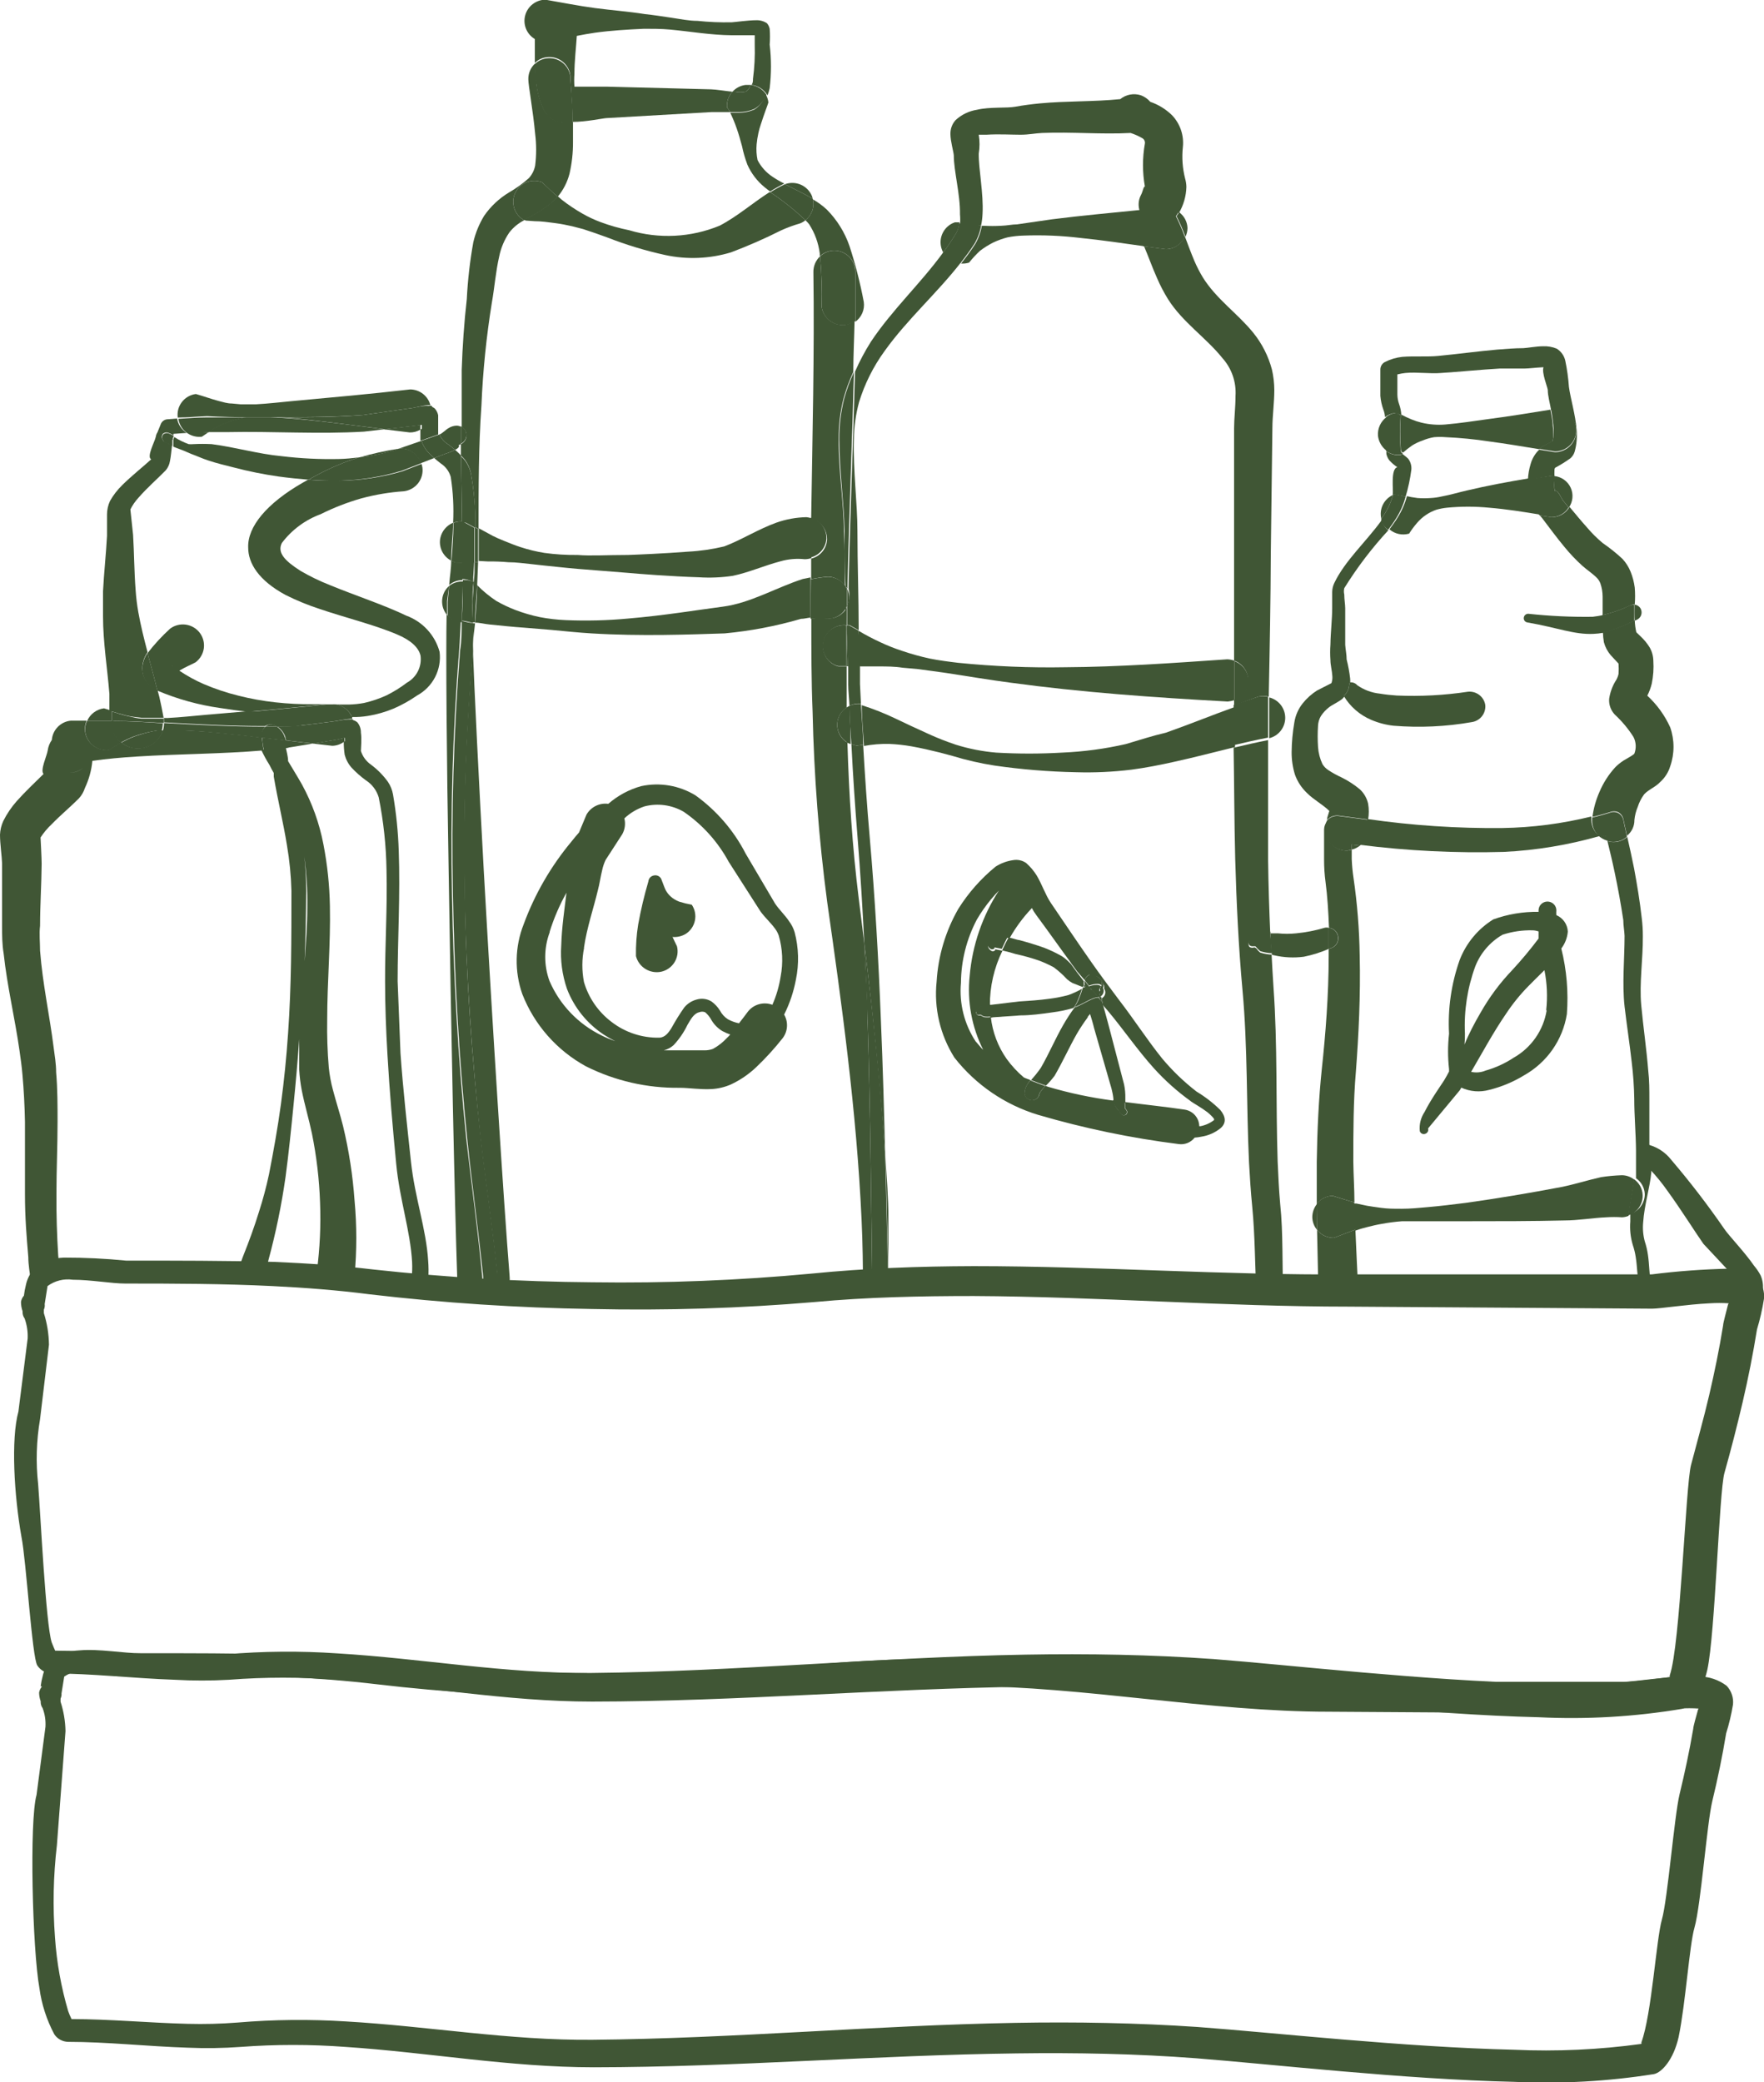 <svg width="111" height="131" viewBox="0 0 111 131" fill="none" xmlns="http://www.w3.org/2000/svg">
<g clip-path="url(#clip0_2222_23369)">
<path fill-rule="evenodd" clip-rule="evenodd" d="M1.5 81.544C1.528 81.306 1.571 81.07 1.63 80.838C1.701 80.495 1.856 80.174 2.08 79.903C2.611 79.418 3.3 79.139 4.021 79.117C5.327 79.115 6.633 79.178 7.933 79.306C11.084 79.306 14.166 79.306 17.257 79.386C19.328 79.475 21.389 79.615 23.48 79.863C28.065 80.364 32.673 80.633 37.286 80.669C41.891 80.734 46.497 80.551 51.082 80.122C54.444 79.784 57.845 79.664 61.267 79.654C69.13 79.654 77.094 80.231 84.847 80.172H103.936C105.543 79.969 107.159 79.85 108.778 79.814C109.436 79.809 110.076 80.031 110.589 80.44C110.741 80.611 110.856 80.812 110.927 81.029C110.997 81.247 111.022 81.476 110.999 81.704C110.897 82.356 110.75 83.001 110.559 83.633C110.309 85.185 110.009 86.697 109.659 88.199C109.308 89.701 108.928 91.183 108.508 92.675C108.178 93.849 107.928 102.761 107.438 105.029C107.098 106.551 106.337 107.406 105.837 107.506C102.864 108.004 99.845 108.18 96.833 108.033C89.67 107.864 81.126 106.839 76.234 106.451C72.352 106.133 68.48 106.063 64.618 106.113C55.504 106.232 46.42 107.038 37.266 107.048C31.824 107.048 26.561 106.053 21.179 105.675C18.928 105.501 16.667 105.501 14.416 105.675C13.273 105.74 12.127 105.74 10.984 105.675C8.413 105.586 5.742 105.277 3.241 105.277C3.063 105.271 2.89 105.223 2.735 105.137C2.58 105.05 2.448 104.928 2.35 104.78C2.02 104.313 1.65 98.165 1.35 96.683C0.89 94.087 0.68 90.546 1.16 88.796L1.74 84.21C1.759 83.781 1.695 83.352 1.55 82.947C1.465 82.831 1.42 82.692 1.42 82.549V82.489C1.354 82.3 1.32 82.102 1.32 81.902C1.344 81.754 1.41 81.616 1.51 81.504L1.5 81.544ZM108.778 81.992C108.379 81.966 107.978 81.966 107.578 81.992C106.127 82.061 104.486 82.33 103.956 82.33L84.858 82.201C77.094 82.201 69.13 81.574 61.267 81.534C57.905 81.534 54.554 81.604 51.262 81.912C46.605 82.308 41.929 82.454 37.256 82.35C32.575 82.278 27.9 81.97 23.25 81.425C21.249 81.166 19.168 81.007 17.137 80.908C14.076 80.758 11.014 80.749 7.893 80.749C7.002 80.749 5.722 80.51 4.581 80.51C4.019 80.428 3.447 80.571 2.991 80.908L2.811 82.042C2.829 82.16 2.812 82.281 2.76 82.39V82.609C2.964 83.253 3.072 83.923 3.081 84.598L2.52 89.283C2.289 90.633 2.249 92.01 2.4 93.371C2.55 95.251 2.881 102.154 3.251 103.318C3.321 103.507 3.411 103.706 3.471 103.845C5.912 103.845 8.473 104.104 10.974 104.163C12.052 104.199 13.131 104.169 14.206 104.074C16.535 103.876 18.876 103.856 21.209 104.014C26.551 104.333 31.774 105.297 37.216 105.248C46.35 105.158 55.424 104.253 64.538 104.094C68.47 104.024 72.402 104.094 76.354 104.372C81.216 104.75 89.71 105.735 96.843 105.904C99.591 106.037 102.345 105.903 105.067 105.506V105.407C105.737 103.507 106.067 93.471 106.407 92.168C106.747 90.865 107.208 89.243 107.548 87.781C107.888 86.319 108.188 84.876 108.428 83.374C108.428 83.225 108.628 82.519 108.738 82.061L108.778 81.992Z" fill="#405635"/>
<path fill-rule="evenodd" clip-rule="evenodd" d="M2.56 106.083C2.588 105.862 2.632 105.642 2.69 105.427C2.759 105.105 2.911 104.807 3.131 104.561C3.653 104.107 4.318 103.847 5.012 103.825C6.242 103.716 7.793 104.014 8.823 104.004C11.885 104.004 14.886 104.004 17.887 104.084C19.888 104.163 21.889 104.293 23.89 104.521C27.942 104.979 32.624 105.228 37.306 105.277C41.787 105.34 46.269 105.17 50.732 104.77C53.994 104.452 57.305 104.332 60.636 104.332C68.28 104.332 76.013 105.864 83.557 105.805H102.185C102.866 105.805 105.357 105.377 106.897 105.466C107.53 105.468 108.144 105.674 108.648 106.053C108.796 106.21 108.909 106.398 108.978 106.602C109.047 106.806 109.071 107.023 109.048 107.237C108.947 107.85 108.804 108.455 108.618 109.047C108.378 110.5 108.088 111.902 107.748 113.304C107.408 114.707 107.027 119.859 106.627 121.262C106.307 122.356 106.067 126.037 105.627 128.155C105.307 129.578 104.566 130.383 104.076 130.483C101.169 130.943 98.222 131.107 95.282 130.97C88.279 130.811 80.005 129.856 75.273 129.488C71.491 129.2 67.73 129.13 63.968 129.18C55.104 129.289 46.27 130.045 37.376 130.055C32.084 130.055 26.961 129.12 21.729 128.772C19.541 128.608 17.344 128.608 15.156 128.772C14.044 128.854 12.928 128.87 11.815 128.822C9.313 128.742 6.722 128.454 4.281 128.454C4.111 128.449 3.944 128.405 3.794 128.324C3.644 128.242 3.516 128.126 3.421 127.986C2.936 127.078 2.618 126.091 2.48 125.072C2.04 122.645 1.84 114.548 2.3 112.917L2.861 108.63C2.884 108.23 2.823 107.83 2.68 107.456C2.601 107.346 2.559 107.213 2.56 107.078V107.028C2.495 106.853 2.462 106.668 2.46 106.481C2.485 106.341 2.547 106.21 2.64 106.103L2.56 106.083ZM106.887 107.486C106.494 107.46 106.1 107.46 105.707 107.486C104.306 107.565 102.706 107.804 102.185 107.804L83.617 107.685C76.073 107.685 68.33 106.103 60.677 106.063C57.405 106.063 54.154 106.133 50.942 106.421C46.417 106.794 41.876 106.934 37.336 106.839C32.594 106.75 27.862 106.451 23.76 105.964C21.759 105.725 19.758 105.576 17.817 105.486C14.816 105.347 11.865 105.337 8.813 105.337C7.943 105.337 6.692 105.108 5.592 105.108C5.047 105.037 4.495 105.168 4.041 105.476L3.871 106.531C3.881 106.643 3.86 106.757 3.811 106.859V107.058C4.005 107.656 4.11 108.28 4.121 108.908L3.581 116.08C3.354 118.011 3.313 119.96 3.461 121.899C3.569 123.466 3.847 125.016 4.291 126.524C4.352 126.693 4.422 126.859 4.501 127.021C6.872 127.021 9.373 127.26 11.795 127.32C12.846 127.348 13.898 127.322 14.946 127.24C17.215 127.048 19.496 127.025 21.769 127.17C26.961 127.469 32.044 128.374 37.296 128.324C46.19 128.245 55.014 127.419 63.868 127.26C67.69 127.19 71.522 127.26 75.363 127.519C80.085 127.867 88.369 128.792 95.282 128.951C97.956 129.072 100.635 128.948 103.286 128.583V128.483C103.936 126.703 104.216 122.018 104.576 120.755C104.937 119.491 105.357 114.24 105.687 112.877C106.017 111.514 106.307 110.161 106.547 108.759C106.547 108.61 106.737 107.963 106.857 107.525L106.887 107.486Z" fill="#405635"/>
<path d="M17.988 46.581C17.988 46.72 18.068 46.879 18.098 47.039L19.688 46.78L17.988 46.581Z" fill="#405635"/>
<path d="M3.772 80.241C3.772 79.813 3.692 79.386 3.662 78.968C3.582 77.695 3.542 76.421 3.552 75.089C3.552 73.587 3.622 72.105 3.622 70.553C3.622 69.558 3.622 68.484 3.532 67.459C3.532 66.932 3.442 66.395 3.372 65.868C3.121 63.879 2.681 61.889 2.521 59.81C2.521 59.293 2.461 58.766 2.521 58.239C2.521 56.936 2.611 55.623 2.621 54.34C2.621 53.991 2.561 52.887 2.551 52.688C2.75 52.383 2.985 52.102 3.251 51.853C3.822 51.266 4.502 50.699 4.952 50.241C5.131 50.051 5.264 49.823 5.342 49.575C5.598 49.036 5.757 48.457 5.813 47.864C6.733 47.735 7.653 47.655 8.584 47.596C11.265 47.426 13.936 47.436 16.587 47.208C16.587 47.208 16.508 46.7 16.477 46.402C15.967 46.342 15.477 46.273 14.947 46.223C13.626 46.084 12.316 45.954 10.945 45.934H10.245C10.164 46.191 10.022 46.424 9.829 46.613C9.636 46.801 9.4 46.94 9.14 47.016C8.881 47.091 8.607 47.102 8.342 47.047C8.077 46.992 7.831 46.873 7.623 46.7L6.843 47.168C6.492 47.21 6.138 47.112 5.859 46.896C5.579 46.68 5.397 46.363 5.352 46.014C5.324 45.784 5.359 45.55 5.452 45.338H4.452C4.142 45.369 3.853 45.508 3.636 45.73C3.418 45.952 3.286 46.242 3.261 46.551C3.122 46.749 3.033 46.978 3.001 47.218C2.951 47.546 2.511 48.471 2.741 48.69C2.231 49.197 1.581 49.804 1.06 50.391C0.723 50.77 0.437 51.191 0.21 51.644C0.084 51.916 0.013 52.21 0 52.509C0 53.086 0.12 53.902 0.13 54.31C0.13 55.593 0.13 56.916 0.13 58.219C0.13 58.816 0.13 59.403 0.23 59.989C0.45 62.038 0.94 64.067 1.231 66.117C1.301 66.604 1.371 67.111 1.411 67.589C1.501 68.583 1.551 69.578 1.571 70.573C1.571 72.085 1.571 73.607 1.571 75.109C1.571 76.611 1.671 77.784 1.781 79.087C1.781 79.585 1.881 80.082 1.931 80.579C2.505 80.31 3.139 80.194 3.772 80.241ZM5.232 48.302C4.999 48.508 4.695 48.618 4.382 48.61C4.694 48.613 4.996 48.503 5.232 48.302Z" fill="#405635"/>
<path d="M25.021 61.73C25.021 59.094 25.192 56.26 25.091 53.534C25.054 52.344 24.933 51.157 24.731 49.983C24.681 49.699 24.572 49.428 24.411 49.187C24.112 48.773 23.751 48.408 23.341 48.103C23.042 47.894 22.821 47.594 22.71 47.248C22.71 47.078 22.77 46.472 22.71 46.094C22.716 45.859 22.638 45.63 22.49 45.447C22.39 45.357 22.264 45.301 22.13 45.288C22.169 45.394 22.192 45.504 22.2 45.616C22.199 45.827 22.147 46.033 22.047 46.219C21.948 46.404 21.805 46.563 21.63 46.681C21.63 46.95 21.65 47.22 21.69 47.486C21.769 47.784 21.916 48.06 22.12 48.292C22.394 48.585 22.696 48.852 23.02 49.088C23.411 49.338 23.699 49.719 23.831 50.162C24.133 51.666 24.297 53.194 24.321 54.728C24.381 57.075 24.221 59.482 24.231 61.74C24.231 63.272 24.291 64.814 24.381 66.346C24.511 68.643 24.711 70.941 24.931 73.219C25.151 75.497 25.822 77.436 25.932 79.396C25.963 80.065 25.895 80.735 25.732 81.385L26.812 81.475C26.955 80.765 26.999 80.038 26.942 79.316C26.822 77.327 26.102 75.338 25.862 73.1C25.622 70.861 25.362 68.554 25.201 66.266" fill="#405635"/>
<path d="M29.093 36.495V35.391H28.723C28.606 35.368 28.494 35.324 28.393 35.262C28.393 35.769 28.303 36.256 28.263 36.803C28.493 36.605 28.788 36.495 29.093 36.495Z" fill="#405635"/>
<path d="M22.901 27.155L24.191 27.006C22.861 26.837 21.55 26.658 20.189 26.508C19.139 26.389 18.088 26.29 17.028 26.25H15.497C14.823 26.345 14.173 26.561 13.576 26.886C13.402 26.973 13.235 27.073 13.076 27.185H14.277C17.148 27.125 20.039 27.324 22.901 27.155Z" fill="#405635"/>
<path d="M8.914 45.159C9.115 45.159 9.305 45.159 9.495 45.159H10.295C10.215 44.711 10.125 44.273 10.025 43.836L9.905 43.388C9.564 43.264 9.283 43.017 9.116 42.697C8.95 42.377 8.91 42.006 9.004 41.657C9.054 41.432 9.15 41.219 9.285 41.031C9.065 40.195 8.854 39.36 8.704 38.514C8.622 38.053 8.565 37.589 8.534 37.122C8.444 35.968 8.444 34.794 8.374 33.65L8.204 32.049C8.337 31.785 8.505 31.541 8.704 31.323C9.245 30.696 9.975 30.059 10.435 29.582C10.572 29.416 10.662 29.217 10.695 29.005C10.755 28.727 10.785 28.329 10.825 28.01C10.717 27.975 10.615 27.921 10.525 27.851C10.465 27.857 10.405 27.842 10.354 27.81C10.303 27.777 10.265 27.729 10.245 27.672C10.206 27.617 10.185 27.551 10.185 27.483C10.185 27.416 10.206 27.349 10.245 27.294C10.295 27.25 10.356 27.221 10.421 27.211C10.487 27.2 10.554 27.209 10.615 27.235C10.72 27.274 10.821 27.324 10.915 27.384V27.294L11.746 27.235C11.587 27.135 11.451 27.003 11.347 26.846C11.244 26.69 11.175 26.514 11.146 26.329L10.515 26.379C10.426 26.388 10.342 26.422 10.271 26.477C10.2 26.531 10.146 26.604 10.115 26.687L9.905 27.205C9.852 27.286 9.818 27.378 9.805 27.473C9.735 27.802 9.205 28.746 9.515 28.896C9.015 29.353 8.274 29.94 7.694 30.517C7.392 30.811 7.132 31.146 6.924 31.512C6.799 31.78 6.734 32.072 6.734 32.367C6.734 32.835 6.734 33.362 6.734 33.71C6.673 34.854 6.543 36.028 6.483 37.191C6.483 37.728 6.483 38.246 6.483 38.773C6.483 40.404 6.753 42.016 6.884 43.657C6.884 44.005 6.884 44.353 6.884 44.711C7.214 44.811 7.534 44.91 7.884 45C8.234 45.089 8.614 45.119 8.914 45.159Z" fill="#405635"/>
<path d="M32.064 80.629C32.08 80.5 32.08 80.37 32.064 80.241C31.684 75.467 30.984 64.436 30.443 54.797C30.123 48.929 29.853 43.587 29.743 40.504C29.743 40.663 29.743 40.812 29.743 40.971C29.299 46.065 29.128 51.178 29.233 56.289C29.333 61.482 29.713 66.674 30.233 71.588C30.564 74.462 30.994 77.337 31.294 80.212C31.294 80.4 31.294 80.58 31.344 80.759C31.568 80.651 31.817 80.607 32.064 80.629Z" fill="#405635"/>
<path d="M30.344 80.311C30.074 77.426 29.674 74.552 29.344 71.677C28.833 66.704 28.533 61.521 28.443 56.299C28.334 51.159 28.485 46.017 28.893 40.892C28.943 40.285 28.963 39.668 28.994 39.061L28.493 38.972C28.349 38.885 28.217 38.778 28.103 38.654C28.053 41.081 28.103 47.606 28.233 54.877C28.383 64.555 28.603 75.626 28.773 80.43C28.79 80.676 28.861 80.915 28.983 81.13C29.104 81.346 29.271 81.531 29.474 81.674L30.424 81.723C30.414 81.256 30.384 80.778 30.344 80.311Z" fill="#405635"/>
<path d="M26.452 27.026C26.452 27.284 26.452 27.533 26.452 27.613C26.452 27.692 26.452 27.682 26.452 27.732L27.572 27.334C27.572 27.155 27.572 26.429 27.572 26.12C27.539 25.961 27.463 25.813 27.352 25.693C27.261 25.623 27.155 25.576 27.042 25.553C27.145 25.835 27.137 26.145 27.02 26.422C26.903 26.698 26.686 26.921 26.412 27.046L26.452 27.026Z" fill="#405635"/>
<path d="M28.362 30C28.512 30.957 28.562 31.927 28.512 32.894C28.691 32.825 28.881 32.795 29.072 32.805L29.012 28.657C28.892 28.538 28.782 28.418 28.642 28.299C28.453 28.395 28.256 28.475 28.052 28.538L27.322 28.816C27.452 28.935 27.592 29.045 27.732 29.154C28.038 29.351 28.262 29.652 28.362 30Z" fill="#405635"/>
<path d="M8.854 46.203C8.573 46.285 8.299 46.388 8.034 46.511L7.634 46.72C7.841 46.893 8.088 47.012 8.352 47.067C8.617 47.122 8.891 47.111 9.151 47.035C9.41 46.96 9.647 46.821 9.839 46.633C10.032 46.444 10.175 46.211 10.255 45.954H9.895C9.542 46.012 9.195 46.095 8.854 46.203Z" fill="#405635"/>
<path d="M103.547 72.672C103.547 72.575 103.569 72.479 103.61 72.392C103.652 72.304 103.712 72.227 103.787 72.164C103.787 71.17 103.787 70.175 103.787 69.18C103.787 68.564 103.787 67.967 103.717 67.37C103.607 65.997 103.407 64.645 103.276 63.252C103.146 61.859 103.387 60.358 103.376 58.915C103.378 58.526 103.355 58.137 103.306 57.751C103.186 56.687 103.016 55.663 102.826 54.638C102.696 53.972 102.546 53.315 102.396 52.649C102.162 52.857 101.86 52.974 101.546 52.977C101.409 52.979 101.273 52.955 101.146 52.907C101.306 53.564 101.466 54.22 101.606 54.897C101.816 55.891 101.996 56.886 102.146 57.881C102.146 58.219 102.216 58.567 102.226 58.875C102.226 60.348 102.066 61.859 102.226 63.312C102.366 64.505 102.546 65.659 102.676 66.823C102.77 67.589 102.824 68.359 102.836 69.131C102.836 70.195 102.936 71.299 102.946 72.373C102.946 72.831 102.946 73.288 102.946 73.736C102.946 73.855 102.946 73.995 102.946 74.124C103.109 74.236 103.244 74.384 103.339 74.557C103.435 74.73 103.488 74.922 103.497 75.119C103.499 75.395 103.411 75.666 103.247 75.889C103.084 76.113 102.852 76.279 102.586 76.362C102.586 76.521 102.586 76.68 102.586 76.839C102.546 77.342 102.6 77.848 102.746 78.331C102.827 78.571 102.888 78.817 102.926 79.067C103.026 79.674 103.016 80.261 103.146 80.977C103.176 81.155 103.227 81.328 103.296 81.495L103.366 81.634H104.197C104.048 81.392 103.944 81.126 103.887 80.848C103.777 80.142 103.787 79.555 103.697 78.948C103.656 78.657 103.589 78.371 103.497 78.093C103.391 77.701 103.358 77.293 103.397 76.889C103.467 75.825 103.827 74.681 103.907 73.766C103.907 73.527 103.907 73.288 103.907 73.05C103.741 72.976 103.612 72.84 103.547 72.672Z" fill="#405635"/>
<path d="M84.178 58.816C84.206 58.898 84.218 58.985 84.212 59.072C84.206 59.158 84.183 59.243 84.144 59.321C84.104 59.399 84.05 59.468 83.984 59.525C83.918 59.581 83.841 59.624 83.758 59.651L83.608 59.701C83.608 59.85 83.608 59.99 83.608 60.139C83.608 62.576 83.408 65.112 83.178 67.221C82.978 69.141 82.887 71.11 82.857 73.09C82.857 73.965 82.857 74.85 82.857 75.735C82.977 75.584 83.128 75.459 83.301 75.372C83.474 75.284 83.664 75.235 83.858 75.228C84.338 75.377 84.758 75.517 85.228 75.646C85.228 74.79 85.168 73.935 85.158 73.09C85.158 71.18 85.159 69.28 85.319 67.42C85.489 65.202 85.619 62.626 85.559 60.119C85.536 58.478 85.406 56.84 85.168 55.215C85.111 54.829 85.074 54.441 85.058 54.051C85.058 53.852 85.058 53.653 85.058 53.455C84.964 53.484 84.867 53.504 84.768 53.514C84.593 53.517 84.419 53.485 84.257 53.42C84.094 53.355 83.946 53.259 83.822 53.137C83.697 53.014 83.598 52.869 83.53 52.708C83.463 52.548 83.428 52.375 83.428 52.201C83.44 52.02 83.467 51.841 83.508 51.664C83.391 51.809 83.325 51.986 83.318 52.171C83.318 52.808 83.318 53.455 83.318 54.091C83.317 54.553 83.347 55.015 83.408 55.474C83.528 56.379 83.588 57.364 83.628 58.368C83.753 58.382 83.872 58.431 83.97 58.511C84.068 58.59 84.14 58.696 84.178 58.816Z" fill="#405635"/>
<path d="M85.488 81.624C85.418 80.201 85.348 78.779 85.288 77.357C84.818 77.526 84.408 77.695 83.937 77.874C83.734 77.877 83.533 77.834 83.349 77.748C83.165 77.661 83.004 77.534 82.877 77.376L82.967 81.604H85.078L85.488 81.624Z" fill="#405635"/>
<path d="M94.643 53.594C96.676 53.492 98.69 53.158 100.646 52.599C100.492 52.481 100.366 52.331 100.278 52.159C100.19 51.987 100.141 51.797 100.135 51.604C100.131 51.525 100.131 51.445 100.135 51.365C98.305 51.819 96.429 52.063 94.543 52.092C91.698 52.122 88.855 51.932 86.039 51.525C86.019 51.733 86.019 51.943 86.039 52.151C86.037 52.343 85.991 52.531 85.906 52.703C85.822 52.875 85.7 53.027 85.549 53.146C88.564 53.529 91.605 53.679 94.643 53.594Z" fill="#405635"/>
<path d="M16.957 48.123C17.037 48.289 17.127 48.458 17.227 48.63C17.231 48.706 17.231 48.783 17.227 48.859C17.488 50.381 17.828 51.753 18.058 53.186C18.22 54.129 18.313 55.084 18.338 56.041C18.338 59.025 18.338 62.009 18.128 64.993C18.028 66.485 17.878 67.977 17.678 69.459C17.478 70.941 17.207 72.443 16.927 73.875C16.757 74.671 16.547 75.458 16.297 76.233C16.007 77.177 15.667 78.103 15.297 79.028C15.117 79.525 14.926 80.022 14.736 80.5L16.577 80.569C16.687 80.132 16.787 79.694 16.897 79.256C17.36 77.542 17.718 75.802 17.968 74.044C18.168 72.552 18.318 71.06 18.468 69.548C18.618 68.036 18.728 66.773 18.828 65.38C18.828 66.044 18.828 66.68 18.828 67.29C18.852 67.728 18.905 68.163 18.988 68.593C19.168 69.508 19.438 70.404 19.628 71.309C19.918 72.738 20.089 74.189 20.139 75.646C20.196 77.091 20.129 78.539 19.939 79.973C19.897 80.242 19.837 80.507 19.759 80.768L22.2 81.007C22.25 80.761 22.287 80.512 22.31 80.261C22.456 78.683 22.456 77.095 22.31 75.516C22.198 73.945 21.957 72.384 21.589 70.851C21.399 70.085 21.149 69.329 20.949 68.564C20.823 68.101 20.736 67.628 20.689 67.151C20.605 66.159 20.572 65.163 20.589 64.167C20.589 61.78 20.809 59.373 20.759 56.995C20.736 55.69 20.599 54.388 20.349 53.106C20.098 51.798 19.646 50.537 19.008 49.366C18.728 48.869 18.418 48.371 18.128 47.884C18.128 47.606 18.038 47.297 17.978 46.999L17.648 47.059C17.247 47.108 16.837 47.128 16.437 47.168C16.589 47.497 16.762 47.816 16.957 48.123ZM19.338 57.075C19.338 58.199 19.248 59.333 19.168 60.477C19.228 59.005 19.258 57.493 19.268 56.07C19.27 55.339 19.23 54.609 19.148 53.882C19.29 54.93 19.353 55.987 19.338 57.045V57.075Z" fill="#405635"/>
<path d="M18.147 47.039C18.147 46.88 18.077 46.72 18.037 46.581L16.497 46.402C16.497 46.7 16.597 47.158 16.607 47.208C17.007 47.208 17.417 47.148 17.817 47.098L18.147 47.039Z" fill="#405635"/>
<path d="M13.856 44.542C14.406 44.631 14.997 44.711 15.607 44.781C17.238 44.631 18.869 44.482 20.519 44.303H19.679C18.893 44.311 18.108 44.271 17.328 44.184C16.545 44.099 15.77 43.96 15.007 43.766C14.254 43.581 13.518 43.335 12.806 43.03C12.275 42.797 11.766 42.518 11.285 42.194L11.365 42.145C11.665 41.966 12.005 41.826 12.306 41.667C12.445 41.563 12.563 41.432 12.652 41.282C12.741 41.132 12.8 40.967 12.825 40.794C12.849 40.622 12.839 40.447 12.796 40.278C12.752 40.11 12.676 39.951 12.571 39.812C12.466 39.673 12.334 39.556 12.183 39.467C12.033 39.379 11.866 39.321 11.693 39.296C11.519 39.272 11.343 39.281 11.174 39.325C11.004 39.368 10.845 39.444 10.705 39.549C10.187 40.02 9.711 40.536 9.284 41.09C9.494 41.876 9.714 42.662 9.904 43.448C11.168 43.983 12.496 44.351 13.856 44.542ZM10.855 41.906C10.832 41.884 10.815 41.857 10.805 41.826L10.855 41.906Z" fill="#405635"/>
<path d="M21.389 30.238C20.739 30.238 20.089 30.238 19.388 30.179L19.048 30.368C16.777 31.671 15.567 33.143 15.617 34.446C15.617 35.441 16.277 36.515 17.968 37.43C18.665 37.778 19.387 38.074 20.129 38.315C21.709 38.852 23.57 39.31 24.971 39.907C25.831 40.265 26.342 40.722 26.462 41.25C26.507 41.586 26.449 41.928 26.295 42.232C26.142 42.535 25.9 42.786 25.601 42.95C25.201 43.255 24.772 43.522 24.321 43.746C23.868 43.953 23.396 44.113 22.91 44.224C22.603 44.281 22.292 44.314 21.98 44.323H21.149C21.369 44.36 21.576 44.452 21.75 44.589C21.925 44.727 22.062 44.905 22.15 45.109C22.485 45.116 22.82 45.093 23.15 45.039C23.71 44.948 24.258 44.791 24.781 44.572C25.294 44.348 25.783 44.075 26.242 43.756C26.728 43.493 27.123 43.09 27.377 42.601C27.63 42.111 27.73 41.557 27.662 41.011C27.522 40.493 27.259 40.016 26.895 39.62C26.531 39.223 26.077 38.919 25.571 38.733C24.191 38.067 22.34 37.46 20.769 36.813C20.13 36.563 19.511 36.263 18.918 35.918C17.918 35.282 17.428 34.764 17.738 34.157C18.36 33.333 19.207 32.705 20.179 32.347C21 31.937 21.857 31.604 22.74 31.352C23.617 31.116 24.515 30.966 25.421 30.905C25.772 30.86 26.091 30.679 26.309 30.402C26.526 30.124 26.624 29.772 26.582 29.423C26.571 29.341 26.551 29.261 26.522 29.184L25.311 29.652C24.037 30.024 22.717 30.222 21.389 30.238Z" fill="#405635"/>
<path d="M25.081 28.229C24.249 28.356 23.427 28.539 22.62 28.776C23.393 28.689 24.156 28.532 24.901 28.309L25.081 28.229Z" fill="#405635"/>
<path d="M9.004 41.707C8.91 42.055 8.95 42.426 9.116 42.747C9.283 43.067 9.564 43.314 9.904 43.438C9.714 42.652 9.494 41.866 9.284 41.081C9.15 41.269 9.054 41.482 9.004 41.707Z" fill="#405635"/>
<path d="M100.676 52.649C100.804 52.75 100.95 52.828 101.106 52.877C101.106 52.768 101.106 52.659 101.026 52.549L100.676 52.649Z" fill="#405635"/>
<path d="M85.038 53.136V53.454C85.236 53.411 85.421 53.323 85.578 53.196L85.038 53.136Z" fill="#405635"/>
<path d="M84.278 51.316L86.089 51.555C86.146 51.225 86.146 50.889 86.089 50.56C86.012 50.218 85.834 49.906 85.579 49.665C85.223 49.367 84.834 49.114 84.418 48.909C84.13 48.778 83.852 48.625 83.588 48.451C83.438 48.354 83.311 48.225 83.217 48.073C83.057 47.732 82.962 47.364 82.937 46.989C82.908 46.545 82.908 46.1 82.937 45.656C82.947 45.442 83.008 45.234 83.117 45.049C83.259 44.831 83.439 44.639 83.648 44.482C83.858 44.323 84.228 44.164 84.478 43.955L84.598 43.816C84.514 43.706 84.475 43.569 84.49 43.432C84.505 43.295 84.572 43.169 84.678 43.08C84.759 43.016 84.856 42.975 84.958 42.961C84.968 42.868 84.968 42.775 84.958 42.682C84.912 42.28 84.838 41.881 84.738 41.488C84.738 41.18 84.668 40.872 84.648 40.563C84.648 39.797 84.648 39.012 84.648 38.266C84.648 38.027 84.588 37.709 84.588 37.4C84.556 37.27 84.556 37.133 84.588 37.002C85.393 35.704 86.321 34.485 87.359 33.362C87.183 33.221 87.048 33.035 86.969 32.825C86.965 32.772 86.965 32.718 86.969 32.666L86.899 32.785C85.959 34.078 84.618 35.291 83.958 36.684C83.875 36.858 83.831 37.048 83.828 37.241C83.828 37.589 83.828 37.987 83.828 38.236C83.828 38.982 83.728 39.768 83.718 40.543C83.694 40.875 83.694 41.207 83.718 41.538C83.718 41.846 83.818 42.185 83.838 42.533C83.852 42.685 83.832 42.838 83.778 42.98L82.877 43.438C82.534 43.655 82.23 43.927 81.977 44.244C81.698 44.592 81.515 45.007 81.447 45.447C81.339 46.065 81.282 46.69 81.276 47.317C81.273 47.799 81.344 48.279 81.487 48.74C81.644 49.173 81.901 49.565 82.237 49.884C82.657 50.311 83.237 50.61 83.648 51.017L83.518 51.435C83.518 51.505 83.517 51.584 83.468 51.654C83.499 51.603 83.535 51.557 83.578 51.515C83.672 51.431 83.784 51.37 83.905 51.336C84.026 51.302 84.154 51.295 84.278 51.316Z" fill="#405635"/>
<path d="M100.925 40.404C101.006 40.704 101.153 40.983 101.356 41.22L101.846 41.747C101.863 41.965 101.863 42.185 101.846 42.403C101.808 42.575 101.737 42.737 101.636 42.881C101.441 43.215 101.312 43.583 101.256 43.965C101.242 44.147 101.268 44.329 101.33 44.5C101.392 44.672 101.489 44.828 101.616 44.96C102.065 45.375 102.458 45.847 102.786 46.362C102.87 46.526 102.918 46.706 102.927 46.889C102.935 47.072 102.904 47.256 102.836 47.426C102.762 47.484 102.686 47.537 102.606 47.586L102.166 47.844C101.978 47.965 101.804 48.105 101.646 48.262C101.225 48.722 100.886 49.25 100.645 49.824C100.424 50.324 100.275 50.853 100.205 51.395C100.575 51.306 100.945 51.206 101.296 51.097C101.379 51.06 101.469 51.042 101.561 51.042C101.652 51.042 101.742 51.06 101.826 51.097C101.906 51.14 101.975 51.2 102.03 51.272C102.086 51.344 102.125 51.427 102.146 51.515C102.226 51.873 102.296 52.221 102.376 52.579C102.525 52.46 102.645 52.308 102.727 52.136C102.808 51.963 102.849 51.775 102.846 51.584C102.874 51.3 102.945 51.022 103.056 50.759C103.146 50.477 103.281 50.212 103.457 49.973C103.727 49.675 104.187 49.505 104.457 49.207C104.758 48.94 104.98 48.596 105.097 48.212C105.376 47.417 105.376 46.551 105.097 45.755C104.756 45.003 104.266 44.326 103.657 43.766C103.779 43.526 103.873 43.272 103.937 43.01C104.035 42.539 104.068 42.057 104.037 41.578C104.033 41.281 103.954 40.99 103.807 40.732C103.649 40.476 103.457 40.242 103.236 40.036L102.966 39.777C102.908 39.526 102.875 39.269 102.866 39.011C102.238 39.355 101.564 39.609 100.865 39.767C100.869 39.981 100.889 40.194 100.925 40.404Z" fill="#405635"/>
<path d="M88.18 26.12C88.168 25.883 88.121 25.648 88.04 25.424C87.971 25.233 87.934 25.031 87.93 24.827C87.93 24.459 87.93 24.072 87.93 23.743V23.554C88.094 23.514 88.262 23.484 88.43 23.465C89.17 23.395 89.981 23.524 90.671 23.465C91.912 23.385 93.142 23.256 94.373 23.186C94.883 23.186 95.373 23.186 95.924 23.186C96.184 23.186 96.634 23.127 97.044 23.107H97.124C97.004 23.455 97.364 24.31 97.394 24.529C97.394 24.897 97.524 25.345 97.604 25.802H97.844C98.019 25.801 98.192 25.834 98.354 25.899C98.516 25.964 98.664 26.061 98.788 26.183C98.913 26.305 99.012 26.45 99.08 26.61C99.148 26.77 99.184 26.942 99.185 27.115C99.185 27.467 99.045 27.805 98.796 28.054C98.547 28.304 98.208 28.445 97.854 28.448L96.854 28.289C96.595 28.537 96.409 28.85 96.314 29.194C96.216 29.517 96.159 29.852 96.144 30.189L97.614 29.94C97.681 29.935 97.748 29.935 97.814 29.94C97.809 29.831 97.809 29.721 97.814 29.612C97.814 29.542 97.814 29.453 97.884 29.413C98.21 29.238 98.525 29.042 98.825 28.826C98.947 28.716 99.037 28.575 99.085 28.418C99.213 27.959 99.254 27.48 99.205 27.006C99.135 26.091 98.825 25.076 98.725 24.34C98.686 23.785 98.609 23.233 98.495 22.689C98.46 22.533 98.394 22.386 98.301 22.257C98.209 22.127 98.091 22.017 97.954 21.933C97.688 21.824 97.402 21.773 97.114 21.784C96.674 21.784 96.114 21.893 95.853 21.903C95.303 21.903 94.763 21.953 94.213 21.993C92.982 22.102 91.752 22.271 90.511 22.39C89.821 22.46 88.99 22.39 88.24 22.45C87.856 22.491 87.483 22.602 87.139 22.778C87.056 22.823 86.986 22.889 86.937 22.969C86.887 23.05 86.861 23.142 86.859 23.236C86.859 23.365 86.859 23.713 86.859 23.753C86.859 24.101 86.859 24.509 86.859 24.907C86.884 25.203 86.948 25.494 87.049 25.772C87.109 25.922 87.142 26.08 87.15 26.24C87.335 26.098 87.557 26.009 87.79 25.981L88.18 26.12Z" fill="#405635"/>
<path d="M97.634 32.536L96.894 32.427L97.024 32.576C97.484 33.173 97.934 33.8 98.424 34.386C98.773 34.816 99.154 35.218 99.565 35.59C99.865 35.858 100.205 36.077 100.475 36.346C100.577 36.447 100.655 36.569 100.705 36.704C100.796 36.97 100.843 37.249 100.845 37.529C100.845 37.907 100.845 38.305 100.845 38.693C101.447 38.559 102.032 38.355 102.586 38.087C102.672 38.042 102.77 38.024 102.866 38.037C102.896 37.679 102.896 37.32 102.866 36.962C102.822 36.621 102.735 36.287 102.606 35.968C102.486 35.671 102.314 35.398 102.096 35.162C101.708 34.8 101.293 34.468 100.855 34.167C100.493 33.866 100.158 33.533 99.855 33.173C99.475 32.755 99.125 32.317 98.764 31.89C98.651 32.088 98.487 32.253 98.288 32.367C98.089 32.48 97.863 32.539 97.634 32.536Z" fill="#405635"/>
<path d="M88.449 31.243C88.614 30.69 88.735 30.125 88.809 29.552C88.833 29.303 88.761 29.055 88.609 28.856C88.479 28.727 88.349 28.647 88.239 28.548L88.149 28.627C87.826 28.662 87.502 28.577 87.239 28.388C87.234 28.448 87.234 28.508 87.239 28.567C87.272 28.712 87.337 28.849 87.429 28.965C87.577 29.128 87.745 29.272 87.929 29.393C87.489 29.483 87.689 30.875 87.639 31.064C87.644 31.094 87.644 31.124 87.639 31.154L87.729 31.104L88.449 31.243Z" fill="#405635"/>
<path d="M84.748 53.514C84.847 53.504 84.944 53.484 85.038 53.454V53.136L85.579 53.196C85.729 53.076 85.852 52.925 85.936 52.753C86.021 52.581 86.066 52.392 86.069 52.201C86.049 51.992 86.049 51.783 86.069 51.574L84.258 51.336C84.136 51.319 84.012 51.329 83.895 51.365C83.777 51.401 83.669 51.462 83.578 51.544C83.536 51.586 83.499 51.633 83.468 51.684C83.427 51.861 83.4 52.04 83.388 52.221C83.39 52.395 83.428 52.567 83.498 52.727C83.568 52.886 83.669 53.03 83.796 53.151C83.922 53.271 84.072 53.365 84.235 53.428C84.399 53.49 84.573 53.519 84.748 53.514Z" fill="#405635"/>
<path d="M101.805 51.137C101.721 51.1 101.631 51.081 101.54 51.081C101.449 51.081 101.359 51.1 101.275 51.137C100.925 51.246 100.555 51.346 100.185 51.435C100.181 51.515 100.181 51.594 100.185 51.674C100.191 51.867 100.239 52.056 100.327 52.228C100.416 52.4 100.541 52.551 100.695 52.669L101.045 52.569C101.045 52.679 101.045 52.788 101.125 52.897C101.253 52.945 101.389 52.969 101.525 52.967C101.839 52.964 102.141 52.847 102.375 52.639C102.295 52.281 102.225 51.932 102.145 51.575C102.124 51.481 102.083 51.393 102.024 51.318C101.966 51.242 101.891 51.18 101.805 51.137Z" fill="#405635"/>
<path d="M82.877 77.376C82.877 76.829 82.877 76.282 82.877 75.735C82.679 75.977 82.573 76.279 82.577 76.591C82.587 76.879 82.692 77.155 82.877 77.376Z" fill="#405635"/>
<path d="M100.755 74.054C99.905 74.243 99.075 74.512 98.224 74.681C96.223 75.059 94.222 75.397 92.221 75.675C91.421 75.775 90.621 75.874 89.81 75.944C89.27 75.994 88.74 76.044 88.2 76.044C87.659 76.044 87.329 76.044 86.889 75.984C86.449 75.924 86.309 75.904 86.019 75.855L85.358 75.715H85.198C85.198 76.282 85.198 76.859 85.268 77.426L85.418 77.376C85.638 77.297 85.838 77.247 86.069 77.187C86.299 77.128 86.629 77.048 86.929 76.998C87.359 76.917 87.793 76.861 88.23 76.829C88.77 76.829 89.31 76.829 89.85 76.829C90.661 76.829 91.471 76.829 92.291 76.829C94.352 76.829 96.383 76.829 98.434 76.78C99.315 76.78 100.185 76.621 101.065 76.581C101.399 76.559 101.733 76.559 102.066 76.581C102.207 76.576 102.346 76.546 102.476 76.491C102.566 75.705 102.746 74.919 102.836 74.213C102.614 74.031 102.334 73.933 102.046 73.935C101.614 73.949 101.183 73.989 100.755 74.054Z" fill="#405635"/>
<path d="M82.878 77.376C83.004 77.534 83.166 77.661 83.35 77.748C83.534 77.834 83.735 77.877 83.938 77.874C84.408 77.695 84.819 77.526 85.289 77.357C85.289 76.79 85.239 76.213 85.219 75.646C84.749 75.516 84.328 75.377 83.848 75.228C83.654 75.235 83.464 75.284 83.291 75.372C83.119 75.459 82.967 75.583 82.848 75.735C82.868 76.282 82.868 76.829 82.878 77.376Z" fill="#405635"/>
<path d="M103.366 75.178C103.358 74.981 103.304 74.789 103.209 74.617C103.113 74.444 102.979 74.296 102.816 74.184C102.726 74.89 102.546 75.676 102.456 76.461C102.728 76.376 102.965 76.205 103.129 75.973C103.294 75.741 103.377 75.462 103.366 75.178Z" fill="#405635"/>
<path d="M88.67 33.571C88.821 33.328 88.992 33.099 89.18 32.884C89.501 32.511 89.915 32.229 90.381 32.069C90.603 32.005 90.831 31.962 91.061 31.939C91.936 31.855 92.817 31.855 93.692 31.939C94.783 32.029 95.844 32.198 96.924 32.377C96.767 32.202 96.623 32.016 96.494 31.82C96.366 31.633 96.274 31.424 96.224 31.203C96.185 30.833 96.185 30.459 96.224 30.089C94.913 30.308 93.612 30.547 92.312 30.855C91.782 30.974 91.311 31.124 90.721 31.233C90.491 31.286 90.257 31.32 90.021 31.332C89.748 31.352 89.474 31.352 89.201 31.332L88.81 31.273L88.53 31.213C88.403 31.691 88.204 32.147 87.94 32.566C87.79 32.815 87.61 33.053 87.43 33.302C87.598 33.446 87.799 33.546 88.016 33.593C88.232 33.64 88.457 33.632 88.67 33.571Z" fill="#405635"/>
<path d="M97.835 30.895C98.055 30.795 98.224 31.343 98.364 31.502C98.504 31.661 98.594 31.79 98.715 31.939C98.843 31.76 98.922 31.55 98.944 31.33C98.966 31.11 98.929 30.889 98.838 30.688C98.747 30.486 98.605 30.313 98.425 30.183C98.246 30.054 98.035 29.973 97.814 29.95C97.81 30.023 97.81 30.096 97.814 30.169C97.794 30.411 97.8 30.654 97.835 30.895Z" fill="#405635"/>
<path d="M86.919 32.636C87.254 32.183 87.505 31.674 87.659 31.134C87.379 31.259 87.153 31.478 87.017 31.752C86.882 32.026 86.848 32.339 86.919 32.636Z" fill="#405635"/>
<path d="M96.183 30.139C96.145 30.509 96.145 30.883 96.183 31.253C96.234 31.473 96.326 31.683 96.453 31.87C96.583 32.065 96.727 32.252 96.884 32.427L97.624 32.536C97.841 32.534 98.054 32.478 98.243 32.371C98.432 32.265 98.591 32.113 98.704 31.929C98.584 31.78 98.474 31.631 98.354 31.492C98.234 31.352 98.044 30.785 97.824 30.885C97.796 30.64 97.796 30.393 97.824 30.149C97.82 30.076 97.82 30.003 97.824 29.93C97.757 29.925 97.691 29.925 97.624 29.93L96.183 30.139Z" fill="#405635"/>
<path d="M87.349 33.332C87.529 33.083 87.709 32.845 87.859 32.596C88.124 32.177 88.323 31.721 88.45 31.243L87.749 31.084L87.659 31.134C87.505 31.674 87.255 32.183 86.919 32.636C86.915 32.689 86.915 32.742 86.919 32.795C87.01 33.01 87.159 33.196 87.349 33.332Z" fill="#405635"/>
<path d="M87.26 26.429C87.265 26.363 87.265 26.296 87.26 26.23C87.073 26.365 86.924 26.546 86.828 26.755C86.731 26.964 86.691 27.194 86.71 27.423C86.733 27.611 86.794 27.791 86.891 27.954C86.987 28.116 87.116 28.258 87.269 28.368C87.211 27.723 87.208 27.074 87.26 26.429Z" fill="#405635"/>
<path d="M89.52 27.712C89.751 27.614 89.993 27.544 90.24 27.503C90.483 27.483 90.728 27.483 90.971 27.503C91.885 27.543 92.797 27.633 93.702 27.771C94.772 27.911 95.803 28.09 96.853 28.259L97.013 28.13C97.124 28.05 97.524 27.851 97.704 27.762C97.755 27.432 97.755 27.096 97.704 26.767C97.704 26.439 97.614 26.11 97.564 25.772C96.263 25.981 95.003 26.19 93.692 26.359C92.762 26.488 91.861 26.628 90.931 26.707C90.684 26.727 90.437 26.727 90.19 26.707C89.938 26.688 89.686 26.648 89.44 26.588C89.232 26.537 89.028 26.47 88.83 26.389C88.598 26.294 88.371 26.188 88.149 26.071C88.095 26.809 88.095 27.55 88.149 28.289C88.157 28.34 88.178 28.387 88.21 28.428L88.279 28.478C88.462 28.319 88.652 28.17 88.85 28.03C89.06 27.898 89.285 27.791 89.52 27.712Z" fill="#405635"/>
<path d="M88.179 28.607L88.269 28.527L88.199 28.478C88.167 28.437 88.147 28.389 88.139 28.338C88.084 27.6 88.084 26.859 88.139 26.12L87.859 25.971C87.626 25.998 87.405 26.088 87.219 26.23C87.224 26.296 87.224 26.363 87.219 26.429C87.164 27.074 87.164 27.723 87.219 28.368C87.495 28.57 87.84 28.655 88.179 28.607Z" fill="#405635"/>
<path d="M97.704 27.742C97.524 27.831 97.124 28.03 97.014 28.11L96.853 28.239L97.854 28.398C98.208 28.396 98.546 28.254 98.796 28.005C99.045 27.755 99.185 27.417 99.185 27.066C99.183 26.892 99.148 26.72 99.079 26.56C99.011 26.4 98.912 26.255 98.788 26.133C98.663 26.011 98.516 25.915 98.354 25.849C98.192 25.784 98.019 25.751 97.844 25.753H97.604C97.654 26.071 97.714 26.399 97.744 26.747C97.782 27.079 97.769 27.414 97.704 27.742Z" fill="#405635"/>
<path d="M17.038 45.577C17.182 45.589 17.32 45.641 17.438 45.726H17.668C18.108 45.726 18.548 45.726 19.008 45.626C19.699 45.557 20.389 45.457 21.009 45.378C21.109 45.378 21.72 45.238 22.01 45.228C22.06 45.223 22.11 45.223 22.16 45.228C22.16 45.179 22.16 45.119 22.16 45.069H22.05C21.249 45.069 20.329 45.01 19.689 45C18.688 45 17.688 44.92 16.787 44.85L15.627 44.741L12.956 44.97C12.155 45.039 11.355 45.129 10.555 45.169H10.315V45.288V45.447C12.435 45.557 14.556 45.686 16.677 45.676C16.787 45.612 16.911 45.578 17.038 45.577Z" fill="#405635"/>
<path d="M20.899 44.273H20.52H21.149C21.066 44.268 20.983 44.268 20.899 44.273Z" fill="#405635"/>
<path d="M7.032 45.358C7.032 45.139 7.032 44.92 7.032 44.711L6.542 44.562C6.311 44.591 6.092 44.68 5.906 44.82C5.72 44.959 5.574 45.145 5.482 45.358H7.032Z" fill="#405635"/>
<path d="M21.229 46.521L19.689 46.78L20.909 46.919C21.184 46.913 21.451 46.819 21.669 46.651C21.669 46.571 21.669 46.492 21.669 46.422L21.229 46.521Z" fill="#405635"/>
<path d="M21.049 45.377C20.389 45.457 19.698 45.557 19.048 45.626C18.588 45.676 18.148 45.706 17.708 45.726H17.477C17.704 45.883 17.873 46.111 17.958 46.372C17.958 46.432 17.958 46.511 18.028 46.581L19.729 46.78L21.269 46.521L21.699 46.422C21.699 46.492 21.699 46.571 21.699 46.651C21.874 46.533 22.018 46.374 22.117 46.189C22.216 46.003 22.269 45.797 22.27 45.586C22.262 45.474 22.238 45.364 22.2 45.258C22.15 45.252 22.099 45.252 22.05 45.258C21.759 45.238 21.149 45.368 21.049 45.377Z" fill="#405635"/>
<path d="M16.688 45.716C14.567 45.716 12.446 45.596 10.325 45.487C10.322 45.645 10.299 45.802 10.255 45.954H10.955C12.286 45.954 13.596 46.103 14.957 46.243C15.477 46.292 15.957 46.362 16.488 46.422V46.273C16.475 46.171 16.486 46.067 16.521 45.97C16.556 45.874 16.613 45.786 16.688 45.716Z" fill="#405635"/>
<path d="M5.362 46.034C5.407 46.383 5.589 46.7 5.868 46.916C6.147 47.133 6.501 47.23 6.853 47.188L7.633 46.72C7.464 46.582 7.324 46.411 7.223 46.218C7.121 46.025 7.06 45.814 7.043 45.596C7.043 45.517 7.043 45.437 7.043 45.358H5.472C5.375 45.569 5.337 45.803 5.362 46.034Z" fill="#405635"/>
<path d="M7.143 45.358C8.194 45.358 9.244 45.427 10.295 45.487V45.328V45.208H9.494C9.304 45.208 9.114 45.208 8.914 45.208C8.714 45.208 8.334 45.119 8.034 45.049C7.734 44.98 7.343 44.86 7.033 44.761C7.033 44.97 7.033 45.188 7.033 45.407L7.143 45.358Z" fill="#405635"/>
<path d="M7.143 45.358H7.003C7.003 45.437 7.003 45.517 7.003 45.596C7.02 45.814 7.082 46.025 7.183 46.218C7.284 46.411 7.424 46.582 7.593 46.72L7.993 46.511C8.259 46.388 8.533 46.285 8.814 46.203C9.142 46.104 9.476 46.028 9.814 45.974H10.174C10.218 45.822 10.242 45.665 10.244 45.507C9.274 45.427 8.223 45.378 7.143 45.358Z" fill="#405635"/>
<path d="M16.688 45.716H17.438C17.32 45.631 17.182 45.579 17.038 45.566C16.91 45.585 16.789 45.636 16.688 45.716Z" fill="#405635"/>
<path d="M17.917 46.372C17.832 46.11 17.663 45.883 17.437 45.726H16.687C16.608 45.79 16.545 45.873 16.503 45.966C16.462 46.059 16.442 46.161 16.447 46.263V46.412L17.987 46.591C17.957 46.511 17.937 46.432 17.917 46.372Z" fill="#405635"/>
<path d="M21.149 44.313H20.539C18.889 44.492 17.258 44.642 15.627 44.791L16.788 44.9C17.688 44.97 18.658 45.049 19.689 45.049C20.329 45.049 21.25 45.119 22.05 45.119H22.15C22.065 44.911 21.929 44.729 21.754 44.588C21.579 44.447 21.371 44.352 21.149 44.313Z" fill="#405635"/>
<path d="M12.705 27.473L13.115 27.195C12.685 27.195 12.255 27.195 11.825 27.274C12.086 27.44 12.398 27.511 12.705 27.473Z" fill="#405635"/>
<path d="M26.452 27.026V26.727L26.142 26.777L24.141 27.006L25.781 27.205C26.018 27.211 26.251 27.149 26.452 27.026Z" fill="#405635"/>
<path d="M15.707 26.25C15.977 26.25 16.258 26.25 16.528 26.25H17.068C18.989 26.25 20.91 26.25 22.831 26.11L25.972 25.663C26.062 25.663 26.632 25.504 26.872 25.494C26.942 25.482 27.013 25.482 27.082 25.494C27.012 25.211 26.848 24.96 26.618 24.78C26.388 24.6 26.105 24.501 25.812 24.499C23.301 24.788 20.86 25.006 18.369 25.235C17.618 25.305 16.878 25.394 16.128 25.434C15.797 25.434 15.477 25.434 15.127 25.434L14.587 25.384C14.297 25.384 14.037 25.295 13.756 25.225C13.236 25.086 12.856 24.937 12.326 24.788C12.153 24.809 11.986 24.865 11.834 24.952C11.683 25.039 11.551 25.154 11.445 25.292C11.339 25.43 11.261 25.587 11.216 25.755C11.172 25.923 11.161 26.098 11.185 26.27C11.796 26.27 12.416 26.2 13.026 26.18C13.933 26.227 14.827 26.25 15.707 26.25Z" fill="#405635"/>
<path d="M25.971 25.663L22.83 26.111C20.909 26.26 18.988 26.26 17.067 26.25C18.128 26.25 19.178 26.389 20.229 26.508C21.549 26.658 22.86 26.837 24.231 27.006L26.232 26.777L26.542 26.727V27.026C26.816 26.901 27.033 26.678 27.15 26.402C27.267 26.126 27.275 25.816 27.172 25.534C27.102 25.522 27.031 25.522 26.962 25.534C26.632 25.504 26.061 25.653 25.971 25.663Z" fill="#405635"/>
<path d="M11.825 27.274C12.255 27.274 12.685 27.215 13.115 27.195C13.274 27.083 13.442 26.983 13.616 26.896C14.212 26.571 14.863 26.355 15.537 26.26H15.707C14.826 26.26 13.946 26.26 13.065 26.26C12.455 26.26 11.835 26.309 11.225 26.349C11.251 26.538 11.319 26.718 11.422 26.877C11.526 27.037 11.663 27.172 11.825 27.274Z" fill="#405635"/>
<path d="M35.896 4.864C35.896 5.202 36.006 6.406 36.046 7.669C36.876 7.669 37.947 7.44 38.157 7.43L44.75 7.052C45.03 7.052 45.49 7.052 45.95 7.052C45.891 6.951 45.824 6.855 45.75 6.764C45.733 6.583 45.755 6.402 45.813 6.23C45.872 6.059 45.966 5.902 46.09 5.769C45.58 5.719 45.09 5.63 44.74 5.62L38.147 5.451C37.977 5.451 36.796 5.451 36.146 5.451C36.126 5.183 36.126 4.913 36.146 4.645C36.146 3.819 36.256 2.934 36.296 2.258C36.676 2.178 37.046 2.119 37.437 2.059C38.437 1.92 39.438 1.86 40.528 1.81C41.078 1.81 41.618 1.81 42.159 1.86C43.449 1.979 44.72 2.208 46.05 2.218H47.491C47.491 2.427 47.491 2.735 47.491 2.805C47.513 3.526 47.476 4.248 47.381 4.963C47.381 5.093 47.381 5.222 47.291 5.341C47.497 5.367 47.695 5.439 47.868 5.553C48.042 5.667 48.187 5.819 48.291 5.998C48.355 5.854 48.401 5.704 48.432 5.55C48.54 4.638 48.54 3.717 48.432 2.805C48.458 2.474 48.458 2.141 48.432 1.81C48.404 1.682 48.346 1.563 48.261 1.462C48.06 1.329 47.822 1.263 47.581 1.273C47.081 1.273 46.251 1.392 46.05 1.402C45.329 1.418 44.607 1.388 43.889 1.313C43.339 1.313 42.789 1.193 42.239 1.114C41.688 1.034 41.138 0.945 40.568 0.885C39.568 0.726 38.487 0.646 37.437 0.507C36.386 0.368 35.366 0.159 34.315 -0.02C34.024 -0.014 33.743 0.086 33.514 0.265C33.285 0.443 33.121 0.691 33.047 0.971C32.972 1.251 32.991 1.547 33.101 1.815C33.211 2.083 33.405 2.308 33.655 2.457C33.655 2.914 33.655 3.451 33.655 3.959C33.882 3.735 34.185 3.603 34.505 3.591C34.681 3.581 34.857 3.607 35.023 3.666C35.189 3.726 35.341 3.817 35.47 3.936C35.6 4.055 35.704 4.198 35.778 4.357C35.851 4.517 35.891 4.689 35.896 4.864Z" fill="#405635"/>
<path d="M73.393 15.676L71.992 15.497C72.272 16.154 72.512 16.84 72.803 17.486C73.002 17.951 73.236 18.4 73.503 18.829C74.423 20.282 75.884 21.236 76.914 22.52C77.205 22.843 77.428 23.221 77.571 23.63C77.713 24.04 77.772 24.474 77.745 24.907C77.745 25.613 77.655 26.349 77.655 26.946V34.824C77.655 37.052 77.655 39.31 77.655 41.558C77.912 41.648 78.136 41.816 78.294 42.038C78.452 42.26 78.537 42.525 78.537 42.796C78.537 43.068 78.452 43.333 78.294 43.555C78.136 43.777 77.912 43.944 77.655 44.035V44.383L79.175 43.826C79.393 43.776 79.618 43.776 79.836 43.826C79.896 40.842 79.956 37.768 79.966 34.764L80.066 26.896C80.066 26.2 80.186 25.335 80.186 24.539C80.184 24.104 80.134 23.67 80.036 23.246C79.812 22.404 79.413 21.618 78.865 20.938C77.865 19.705 76.524 18.809 75.674 17.427C75.482 17.107 75.312 16.774 75.164 16.432C74.944 15.915 74.753 15.388 74.553 14.861C74.459 15.093 74.3 15.294 74.094 15.438C73.888 15.583 73.645 15.666 73.393 15.676Z" fill="#405635"/>
<path d="M61.737 14.174C61.788 13.935 61.818 13.692 61.827 13.448C61.897 12.165 61.577 10.653 61.587 9.668C61.653 9.273 61.653 8.87 61.587 8.475H62.068C62.828 8.425 63.658 8.475 64.209 8.475C64.759 8.475 65.119 8.385 65.579 8.365C67.43 8.286 69.301 8.465 71.142 8.365C71.392 8.445 71.634 8.552 71.862 8.684C71.926 8.715 71.977 8.765 72.01 8.828C72.042 8.891 72.054 8.962 72.042 9.032C71.883 9.927 71.883 10.842 72.042 11.737C71.942 11.737 71.922 12.046 71.782 12.294C71.705 12.448 71.66 12.615 71.65 12.786C71.64 12.957 71.664 13.128 71.722 13.289L73.363 13.12C73.659 13.123 73.946 13.229 74.173 13.418C74.473 12.915 74.639 12.343 74.653 11.757C74.65 11.579 74.623 11.402 74.573 11.23C74.408 10.58 74.361 9.907 74.433 9.241C74.47 8.88 74.428 8.516 74.311 8.172C74.193 7.829 74.003 7.515 73.753 7.251C73.365 6.872 72.896 6.583 72.382 6.406C72.219 6.216 72.008 6.072 71.772 5.988C71.554 5.921 71.324 5.909 71.1 5.952C70.877 5.996 70.668 6.093 70.491 6.237C68.821 6.406 67.11 6.346 65.429 6.505C64.919 6.555 64.428 6.615 63.888 6.714C63.348 6.814 62.288 6.714 61.487 6.903C60.978 6.981 60.504 7.21 60.127 7.56C59.909 7.803 59.795 8.12 59.806 8.445C59.806 8.873 60.007 9.569 60.017 9.768C60.017 10.762 60.427 12.225 60.407 13.488C60.427 13.693 60.427 13.9 60.407 14.105L61.407 14.234L61.737 14.174Z" fill="#405635"/>
<path d="M53.434 37.559C53.432 37.752 53.388 37.942 53.304 38.116C53.304 38.524 53.304 38.922 53.304 39.33C53.357 39.324 53.41 39.324 53.464 39.33L54.034 39.648C54.034 37.569 53.954 35.49 53.954 33.382C53.954 31.691 53.674 29.562 53.734 27.632C53.742 26.846 53.85 26.064 54.054 25.305C54.408 24.149 54.953 23.06 55.665 22.082C57.085 20.093 58.946 18.461 60.457 16.522C60.234 16.51 60.017 16.442 59.828 16.323C59.639 16.205 59.484 16.04 59.377 15.845C57.936 17.835 56.155 19.466 54.804 21.495C54.424 22.096 54.09 22.724 53.804 23.375C53.684 27.881 53.494 32.456 53.394 37.022C53.441 37.197 53.455 37.379 53.434 37.559Z" fill="#405635"/>
<path d="M53.574 46.81C53.674 48.799 53.804 50.729 53.964 52.708C54.144 54.916 54.274 57.115 54.384 59.313C54.914 63.67 55.384 68.265 55.704 72.831C55.634 69.976 55.554 67.121 55.434 64.276C55.284 60.407 55.064 56.528 54.724 52.639C54.554 50.709 54.424 48.779 54.314 46.85L53.914 46.909C53.797 46.891 53.683 46.858 53.574 46.81Z" fill="#405635"/>
<path d="M53.454 44.403C53.655 44.301 53.879 44.252 54.104 44.263H54.174L54.114 43.02C54.114 42.652 54.114 42.274 54.114 41.906H53.374C53.374 42.294 53.374 42.672 53.374 43.06C53.374 43.448 53.434 43.955 53.454 44.403Z" fill="#405635"/>
<path d="M77.725 54.021C77.805 56.797 77.935 59.562 78.185 62.297C78.515 65.888 78.425 69.528 78.595 73.139C78.645 74.064 78.706 74.979 78.796 75.904C78.976 77.745 78.966 79.654 79.066 81.534L80.756 81.584C80.666 79.595 80.756 77.605 80.556 75.745C80.476 74.85 80.436 73.955 80.396 73.07C80.276 69.419 80.396 65.759 80.136 62.128C80.086 61.442 80.056 60.745 80.016 60.059C79.785 60.045 79.557 60.005 79.336 59.94C79.3 59.93 79.269 59.909 79.246 59.88C79.096 59.761 79.106 59.681 78.986 59.621C78.865 59.562 78.886 59.621 78.886 59.621H78.796C78.465 59.621 78.585 59.273 78.615 59.214C78.645 59.174 78.682 59.141 78.725 59.117C78.769 59.093 78.816 59.079 78.865 59.074C78.912 59.077 78.959 59.077 79.006 59.074C79.126 59.015 79.126 58.945 79.296 58.836C79.332 58.83 79.369 58.83 79.406 58.836C79.582 58.811 79.76 58.811 79.936 58.836C79.866 57.264 79.816 55.683 79.796 54.101C79.796 51.594 79.796 49.078 79.796 46.561C79.076 46.7 78.345 46.87 77.625 47.039C77.665 49.287 77.665 51.664 77.725 54.021Z" fill="#405635"/>
<path d="M60.376 13.985H60.086C59.921 14.041 59.768 14.129 59.636 14.244C59.505 14.359 59.398 14.498 59.321 14.655C59.244 14.811 59.198 14.98 59.187 15.154C59.176 15.328 59.2 15.502 59.256 15.666C59.279 15.743 59.313 15.817 59.356 15.885C59.646 15.487 59.926 15.079 60.186 14.642C60.293 14.438 60.358 14.215 60.376 13.985Z" fill="#405635"/>
<path d="M74.033 13.597C74.246 14.02 74.433 14.455 74.593 14.9C74.677 14.726 74.722 14.536 74.723 14.343C74.716 14.149 74.665 13.958 74.573 13.786C74.481 13.613 74.351 13.464 74.193 13.349C74.193 13.349 74.193 13.349 74.193 13.349C74.151 13.438 74.097 13.522 74.033 13.597Z" fill="#405635"/>
<path d="M61.668 15.776C61.929 15.579 62.207 15.406 62.498 15.258C62.791 15.12 63.095 15.01 63.409 14.93C63.739 14.866 64.073 14.829 64.409 14.821C65.605 14.776 66.803 14.826 67.991 14.97C69.362 15.109 70.702 15.308 72.043 15.497C71.933 15.239 71.823 14.99 71.693 14.751C71.573 14.525 71.523 14.269 71.548 14.014C71.573 13.76 71.672 13.518 71.833 13.319C71.828 13.279 71.828 13.239 71.833 13.2C69.962 13.389 68.081 13.558 66.2 13.796L63.999 14.115C63.689 14.115 63.369 14.194 62.999 14.204C62.636 14.224 62.271 14.224 61.908 14.204H61.778C61.712 14.607 61.573 14.994 61.368 15.348C61.088 15.786 60.788 16.183 60.477 16.581C60.647 16.592 60.816 16.572 60.978 16.522C61.19 16.257 61.42 16.008 61.668 15.776Z" fill="#405635"/>
<path d="M60.437 16.552C60.748 16.154 61.048 15.756 61.328 15.318C61.533 14.964 61.672 14.577 61.738 14.174H61.358L60.357 14.045C60.334 14.261 60.269 14.47 60.167 14.662C59.907 15.099 59.627 15.507 59.337 15.905C59.45 16.097 59.61 16.258 59.803 16.371C59.995 16.484 60.214 16.546 60.437 16.552Z" fill="#405635"/>
<path d="M71.742 13.199C71.738 13.239 71.738 13.279 71.742 13.319C71.581 13.518 71.482 13.76 71.457 14.014C71.433 14.269 71.483 14.525 71.602 14.751C71.732 14.99 71.842 15.239 71.953 15.497L73.353 15.676C73.607 15.677 73.856 15.603 74.069 15.466C74.282 15.328 74.451 15.132 74.554 14.9C74.394 14.455 74.207 14.02 73.993 13.597C74.052 13.527 74.103 13.45 74.143 13.368C73.916 13.179 73.63 13.073 73.333 13.07L71.742 13.199Z" fill="#405635"/>
<path d="M79.866 46.442C80.154 46.37 80.409 46.205 80.591 45.972C80.773 45.74 80.873 45.453 80.873 45.159C80.873 44.864 80.773 44.577 80.591 44.345C80.409 44.112 80.154 43.947 79.866 43.876C79.866 44.731 79.866 45.586 79.866 46.442Z" fill="#405635"/>
<path d="M53.454 44.403L53.274 44.502C53.274 44.592 53.274 44.671 53.274 44.761C53.274 45.407 53.274 46.054 53.274 46.701C53.353 46.747 53.437 46.784 53.524 46.81C53.524 46.004 53.484 45.209 53.454 44.403Z" fill="#405635"/>
<path d="M70.842 46.81C69.528 47.11 68.188 47.29 66.84 47.347C65.454 47.428 64.064 47.428 62.678 47.347C61.819 47.274 60.97 47.107 60.147 46.85C59.562 46.655 58.987 46.43 58.426 46.173L57.276 45.646L56.396 45.228C55.693 44.89 54.968 44.6 54.225 44.363C54.225 45.218 54.315 46.074 54.365 46.929C54.889 46.832 55.422 46.788 55.955 46.8C56.418 46.82 56.88 46.87 57.336 46.949C57.956 47.059 58.557 47.198 59.157 47.347L59.937 47.556C60.805 47.821 61.691 48.024 62.588 48.163C64.282 48.408 65.99 48.547 67.701 48.581C68.867 48.617 70.034 48.563 71.192 48.421C72.103 48.302 73.003 48.123 73.893 47.924C75.174 47.645 76.445 47.307 77.715 46.999V44.472C76.264 44.99 74.834 45.577 73.363 46.094C72.503 46.293 71.683 46.561 70.842 46.81Z" fill="#405635"/>
<path d="M79.175 43.826L77.625 44.353V46.879C78.345 46.71 79.075 46.541 79.795 46.402C79.795 45.547 79.795 44.691 79.795 43.836C79.591 43.788 79.38 43.785 79.175 43.826Z" fill="#405635"/>
<path d="M53.454 44.403C53.454 45.208 53.524 46.004 53.574 46.81C53.682 46.858 53.797 46.891 53.914 46.909L54.314 46.849C54.314 45.994 54.214 45.139 54.174 44.283H54.104C53.881 44.266 53.657 44.307 53.454 44.403Z" fill="#405635"/>
<path d="M70.412 62.904C69.812 62.108 69.222 61.312 68.651 60.497C67.791 59.273 66.961 58.03 66.12 56.797C65.78 56.289 65.57 55.643 65.24 55.086C65.059 54.793 64.837 54.529 64.579 54.3C64.463 54.215 64.33 54.155 64.189 54.123C64.048 54.09 63.902 54.086 63.759 54.111C63.364 54.166 62.985 54.305 62.649 54.519C61.724 55.274 60.93 56.175 60.298 57.184C59.498 58.582 59.032 60.145 58.937 61.75C58.762 63.425 59.157 65.109 60.057 66.535C61.397 68.245 63.235 69.502 65.32 70.135C68.217 70.984 71.178 71.599 74.174 71.975C74.362 72.001 74.553 71.977 74.729 71.905C74.905 71.833 75.058 71.717 75.174 71.568C75.319 71.558 75.463 71.538 75.605 71.508C76.037 71.44 76.443 71.262 76.785 70.991C77.185 70.662 77.135 70.245 76.785 69.827C76.336 69.385 75.835 68.998 75.294 68.673C74.497 68.057 73.769 67.357 73.123 66.584C72.173 65.401 71.343 64.108 70.412 62.904ZM61.408 65.54C60.681 64.445 60.35 63.136 60.468 61.83C60.478 60.443 60.821 59.079 61.468 57.851C61.73 57.403 62.028 56.977 62.359 56.578C62.519 56.389 62.689 56.2 62.859 56.021C61.815 57.632 61.183 59.473 61.018 61.382C60.848 62.986 61.143 64.605 61.868 66.047C61.728 65.918 61.568 65.709 61.418 65.54H61.408ZM74.924 69.28C75.104 69.409 75.594 69.678 75.985 69.976C76.073 70.047 76.156 70.124 76.235 70.205C76.297 70.26 76.35 70.324 76.395 70.394C76.395 70.394 76.395 70.394 76.395 70.464C76.14 70.661 75.842 70.794 75.525 70.852H75.464C75.46 70.597 75.365 70.353 75.197 70.162C75.028 69.97 74.797 69.845 74.544 69.807C73.353 69.628 72.073 69.499 70.792 69.33C70.787 69.386 70.787 69.442 70.792 69.499C70.792 69.578 70.792 69.638 70.792 69.708C70.816 69.746 70.843 69.783 70.872 69.817C70.91 69.856 70.93 69.907 70.93 69.961C70.93 70.015 70.91 70.067 70.872 70.105C70.833 70.142 70.781 70.163 70.727 70.163C70.673 70.163 70.621 70.142 70.582 70.105C70.502 70.026 70.462 69.936 70.392 69.857C70.322 69.777 70.252 69.698 70.192 69.598C70.128 69.487 70.084 69.366 70.062 69.24C68.663 69.059 67.282 68.766 65.93 68.365L65.78 68.305C65.687 68.406 65.601 68.513 65.52 68.623C65.47 68.693 65.41 68.753 65.41 68.812C65.394 68.923 65.338 69.025 65.252 69.098C65.167 69.171 65.058 69.212 64.945 69.212C64.832 69.212 64.723 69.171 64.637 69.098C64.552 69.025 64.496 68.923 64.48 68.812C64.478 68.621 64.526 68.433 64.62 68.265C64.684 68.153 64.757 68.047 64.84 67.947C64.7 67.887 64.549 67.847 64.419 67.778C64.017 67.438 63.658 67.05 63.349 66.624C62.798 65.843 62.455 64.936 62.349 63.988C62.206 64.007 62.061 64.007 61.918 63.988C61.846 63.963 61.779 63.926 61.718 63.879H61.618C61.438 63.879 61.448 63.739 61.418 63.71C61.388 63.68 61.418 63.56 61.638 63.401C61.718 63.34 61.81 63.296 61.908 63.272C62.034 63.254 62.162 63.254 62.288 63.272C62.28 62.073 62.551 60.888 63.079 59.81L62.619 59.721C62.619 59.721 62.619 59.721 62.619 59.781C62.6 59.8 62.578 59.816 62.553 59.826C62.528 59.837 62.501 59.843 62.474 59.843C62.447 59.843 62.42 59.837 62.395 59.826C62.37 59.816 62.347 59.8 62.328 59.781C62.273 59.741 62.229 59.689 62.199 59.628C62.17 59.567 62.156 59.5 62.158 59.432C62.158 59.293 62.328 59.273 62.459 59.114C62.589 58.955 62.459 59.114 62.459 59.025C62.459 58.935 63.109 58.925 63.529 59.025C63.903 58.359 64.356 57.741 64.88 57.184L64.93 57.125C65.011 57.281 65.105 57.431 65.21 57.572C65.95 58.567 66.71 59.651 67.471 60.686C67.62 60.858 67.796 61.006 67.991 61.123C68.101 61.183 68.451 61.283 68.751 61.402C68.831 61.391 68.911 61.397 68.988 61.421C69.064 61.446 69.134 61.486 69.192 61.541C69.266 61.601 69.321 61.68 69.352 61.77C69.352 61.77 69.502 61.999 69.482 62.088C69.487 62.128 69.487 62.168 69.482 62.208C69.526 62.272 69.55 62.348 69.552 62.426C69.553 62.505 69.532 62.581 69.491 62.648C69.45 62.715 69.392 62.769 69.322 62.804L69.382 63.113C69.382 63.113 69.382 63.113 69.382 63.172C69.382 63.232 69.592 63.451 69.702 63.58C70.702 64.774 71.573 66.057 72.623 67.221C73.318 67.987 74.093 68.677 74.934 69.28H74.924Z" fill="#405635"/>
<path d="M36.866 67.081C38.699 68 40.727 68.464 42.779 68.434C43.339 68.434 44.07 68.554 44.78 68.514C45.197 68.49 45.607 68.392 45.99 68.225C46.571 67.953 47.105 67.59 47.571 67.151C48.171 66.581 48.729 65.969 49.242 65.321C49.406 65.11 49.502 64.856 49.52 64.59C49.538 64.324 49.476 64.059 49.342 63.829C49.691 63.134 49.94 62.394 50.082 61.631C50.288 60.643 50.26 59.622 50.002 58.647C49.93 58.403 49.815 58.174 49.662 57.97C49.402 57.572 49.032 57.234 48.772 56.846L46.921 53.703C46.175 52.253 45.095 50.999 43.77 50.042C42.748 49.414 41.522 49.204 40.348 49.456C39.583 49.668 38.875 50.049 38.277 50.57C38.007 50.534 37.732 50.58 37.488 50.7C37.244 50.821 37.041 51.011 36.906 51.246L36.436 52.37C36.256 52.579 36.086 52.778 35.956 52.947C34.665 54.495 33.65 56.251 32.955 58.139C32.397 59.547 32.365 61.107 32.865 62.536C33.621 64.471 35.038 66.08 36.866 67.081ZM45.75 65.291C45.494 65.57 45.193 65.805 44.86 65.987C44.694 66.049 44.517 66.079 44.34 66.077C43.8 66.077 43.219 66.077 42.769 66.077H41.769C42 66.02 42.213 65.907 42.389 65.749C42.742 65.37 43.036 64.941 43.259 64.475C43.469 64.117 43.66 63.759 44 63.68C44.118 63.633 44.251 63.633 44.37 63.68C44.534 63.819 44.67 63.987 44.77 64.177C44.937 64.458 45.17 64.693 45.45 64.863C45.611 64.95 45.778 65.023 45.95 65.082C45.888 65.156 45.822 65.226 45.75 65.291ZM36.746 59.621C36.926 58.358 37.367 57.085 37.617 56.02C37.727 55.623 37.787 55.155 37.897 54.718C37.944 54.505 38.014 54.298 38.107 54.101L39.157 52.48C39.325 52.176 39.372 51.821 39.288 51.485C39.651 51.144 40.084 50.886 40.558 50.729C41.391 50.515 42.275 50.637 43.019 51.067C44.2 51.877 45.17 52.955 45.85 54.21L47.851 57.334C48.121 57.712 48.502 58.05 48.782 58.438C48.875 58.566 48.949 58.706 49.002 58.855C49.245 59.693 49.286 60.575 49.122 61.432C49.027 62.045 48.852 62.644 48.602 63.212C48.335 63.112 48.043 63.099 47.768 63.174C47.493 63.249 47.249 63.408 47.071 63.63C46.891 63.869 46.701 64.127 46.501 64.376C46.26 64.328 46.027 64.244 45.81 64.127C45.594 63.99 45.418 63.797 45.3 63.57C45.163 63.349 44.982 63.156 44.77 63.003C44.631 62.918 44.475 62.863 44.313 62.843C44.151 62.822 43.986 62.836 43.83 62.884C43.522 62.966 43.248 63.143 43.049 63.391C42.766 63.794 42.506 64.213 42.269 64.644C42.069 64.973 41.849 65.271 41.478 65.281C40.393 65.3 39.334 64.949 38.477 64.286C37.645 63.657 37.038 62.778 36.746 61.78C36.608 61.066 36.611 60.333 36.756 59.621H36.746ZM34.585 58.627C34.851 57.77 35.206 56.943 35.646 56.16C35.526 57.154 35.346 58.358 35.316 59.482C35.252 60.405 35.375 61.332 35.676 62.208C36.127 63.386 36.939 64.395 37.997 65.092C38.228 65.243 38.468 65.38 38.717 65.5C38.422 65.401 38.135 65.281 37.857 65.142C36.385 64.426 35.22 63.208 34.575 61.71C34.213 60.716 34.221 59.626 34.595 58.637L34.585 58.627Z" fill="#405635"/>
<path d="M41.599 61.133C41.771 61.096 41.935 61.024 42.079 60.923C42.224 60.822 42.346 60.693 42.44 60.543C42.533 60.394 42.595 60.227 42.623 60.054C42.65 59.88 42.642 59.703 42.599 59.532C42.499 59.333 42.409 59.134 42.319 58.945C42.613 58.97 42.908 58.9 43.159 58.746C43.305 58.651 43.431 58.528 43.528 58.384C43.626 58.24 43.694 58.078 43.728 57.908C43.763 57.738 43.763 57.562 43.729 57.392C43.695 57.222 43.627 57.06 43.529 56.916C43.265 56.87 43.005 56.807 42.749 56.727C42.542 56.651 42.352 56.536 42.189 56.389C42.069 56.276 41.968 56.145 41.889 56.001C41.799 55.822 41.729 55.593 41.608 55.295C41.568 55.212 41.5 55.145 41.417 55.105C41.333 55.066 41.239 55.055 41.148 55.076C41.056 55.091 40.971 55.136 40.908 55.205C40.844 55.273 40.806 55.361 40.798 55.454C40.537 56.344 40.323 57.247 40.158 58.159C40.051 58.817 40.005 59.483 40.018 60.149C40.103 60.483 40.315 60.773 40.61 60.956C40.904 61.139 41.258 61.203 41.599 61.133Z" fill="#405635"/>
<path d="M50.683 13.856C50.765 13.934 50.842 14.017 50.913 14.105C51.273 14.66 51.502 15.289 51.583 15.945C51.583 16.005 51.583 16.064 51.583 16.124C51.774 15.945 52.014 15.827 52.273 15.784C52.531 15.741 52.797 15.774 53.036 15.88C53.276 15.987 53.478 16.161 53.618 16.381C53.758 16.601 53.83 16.858 53.824 17.119C53.824 18.113 53.824 19.197 53.824 20.242C54.017 20.102 54.169 19.912 54.262 19.693C54.356 19.474 54.387 19.234 54.354 18.998C54.131 17.807 53.83 16.631 53.454 15.477C53.158 14.619 52.672 13.837 52.033 13.19C51.766 12.941 51.47 12.724 51.153 12.543C51.205 12.784 51.189 13.034 51.106 13.266C51.023 13.498 50.876 13.702 50.683 13.856Z" fill="#405635"/>
<path d="M46.921 5.769C46.998 5.724 47.065 5.662 47.115 5.588C47.165 5.514 47.198 5.43 47.211 5.342H46.921C46.602 5.38 46.307 5.532 46.091 5.769H46.251C46.472 5.816 46.7 5.816 46.921 5.769Z" fill="#405635"/>
<path d="M47.481 6.883C47.166 7.022 46.825 7.093 46.48 7.092H45.95C46.106 7.415 46.243 7.748 46.36 8.087C46.49 8.455 46.59 8.823 46.691 9.191C46.773 9.59 46.887 9.983 47.031 10.364C47.276 10.912 47.646 11.396 48.111 11.777C48.221 11.876 48.341 11.956 48.461 12.046C48.749 11.864 49.046 11.698 49.352 11.548C49.095 11.423 48.848 11.28 48.611 11.12C48.214 10.858 47.89 10.498 47.671 10.076C47.601 9.749 47.581 9.414 47.611 9.081C47.633 8.844 47.67 8.608 47.721 8.375C47.759 8.193 47.809 8.014 47.871 7.838C48.101 7.112 48.301 6.625 48.351 6.445C48.331 6.263 48.273 6.087 48.181 5.928C48.072 6.32 47.823 6.66 47.481 6.883Z" fill="#405635"/>
<path d="M47.211 5.342C47.198 5.43 47.166 5.514 47.115 5.588C47.065 5.662 46.999 5.724 46.921 5.769C46.7 5.816 46.472 5.816 46.251 5.769H46.091C45.967 5.902 45.872 6.059 45.814 6.23C45.755 6.402 45.734 6.584 45.751 6.764C45.824 6.855 45.891 6.952 45.951 7.052H46.481C46.826 7.054 47.167 6.983 47.482 6.844C47.825 6.644 48.088 6.331 48.222 5.958C48.112 5.786 47.964 5.641 47.788 5.534C47.613 5.427 47.416 5.361 47.211 5.342Z" fill="#405635"/>
<path d="M52.053 56.757C52.954 63.053 53.904 69.926 54.214 76.72C54.284 78.202 54.304 79.704 54.304 81.156L54.894 81.077C54.814 75.477 54.774 69.887 54.594 64.306C54.594 62.645 54.464 60.984 54.384 59.333C54.264 58.338 54.154 57.443 54.034 56.508C53.634 53.305 53.424 50.033 53.324 46.72C53.114 46.597 52.943 46.418 52.83 46.204C52.717 45.99 52.666 45.748 52.684 45.507C52.7 45.307 52.761 45.114 52.864 44.942C52.966 44.77 53.106 44.623 53.274 44.512C53.274 43.657 53.274 42.791 53.274 41.926H52.754C52.432 41.835 52.156 41.627 51.982 41.343C51.808 41.059 51.748 40.72 51.813 40.394C51.879 40.068 52.065 39.779 52.336 39.583C52.607 39.388 52.941 39.301 53.274 39.34C53.274 38.982 53.274 38.614 53.274 38.256C53.16 38.452 52.997 38.615 52.8 38.73C52.604 38.846 52.381 38.908 52.153 38.912C51.787 38.882 51.419 38.882 51.053 38.912C51.053 40.901 51.053 42.841 51.133 44.791C51.22 48.793 51.527 52.788 52.053 56.757Z" fill="#405635"/>
<path d="M29.773 40.504C29.773 40.076 29.853 39.638 29.893 39.21H29.733C29.743 39.569 29.763 40.006 29.773 40.504Z" fill="#405635"/>
<path d="M55.905 81.136C55.905 79.644 55.905 78.152 55.905 76.66C55.905 75.377 55.795 74.104 55.725 72.831C55.795 75.586 55.855 78.361 55.925 81.136H55.905Z" fill="#405635"/>
<path d="M29.353 27.393C29.353 27.508 29.32 27.621 29.258 27.718C29.196 27.814 29.107 27.892 29.003 27.941C29.003 28.179 29.003 28.418 29.003 28.657C29.097 28.742 29.184 28.835 29.263 28.935C29.434 29.174 29.557 29.445 29.623 29.731C29.825 30.827 29.918 31.939 29.903 33.053V33.163L30.113 33.282C30.113 30.686 30.113 28.1 30.294 25.523C30.384 23.344 30.604 21.172 30.954 19.018C31.114 18.123 31.194 17.079 31.414 16.124C31.524 15.59 31.738 15.083 32.044 14.632C32.296 14.307 32.617 14.042 32.985 13.856C32.69 13.695 32.467 13.428 32.362 13.111C32.256 12.793 32.276 12.447 32.417 12.143C32.558 11.839 32.809 11.599 33.121 11.472C33.432 11.345 33.78 11.341 34.095 11.459C34.425 11.757 34.715 12.065 35.096 12.374C35.446 11.953 35.699 11.46 35.836 10.931C35.986 10.279 36.06 9.611 36.056 8.942C36.056 8.534 36.056 8.107 36.056 7.689C35.82 7.709 35.582 7.709 35.346 7.689C35.124 7.667 34.911 7.593 34.725 7.471C34.538 7.35 34.384 7.186 34.275 6.993C33.999 6.462 33.826 5.885 33.765 5.292C33.705 4.884 33.685 4.436 33.665 3.999C33.528 4.125 33.42 4.279 33.347 4.451C33.275 4.622 33.24 4.807 33.245 4.993C33.245 5.381 33.545 6.983 33.675 8.425C33.757 9.086 33.757 9.754 33.675 10.414C33.619 10.711 33.48 10.987 33.275 11.21C32.893 11.549 32.477 11.849 32.034 12.105C31.411 12.479 30.876 12.981 30.464 13.577C30.15 14.092 29.92 14.652 29.783 15.239C29.57 16.422 29.433 17.618 29.373 18.819C29.203 20.301 29.103 21.803 29.053 23.276C29.053 24.469 29.053 25.673 29.053 26.866C29.145 26.92 29.221 26.997 29.274 27.09C29.327 27.183 29.354 27.287 29.353 27.393Z" fill="#405635"/>
<path d="M30.024 36.863L30.084 35.351H29.864C29.864 35.779 29.864 36.216 29.804 36.654L30.024 36.863Z" fill="#405635"/>
<path d="M51.703 19.307C51.735 18.245 51.701 17.182 51.603 16.124C51.467 16.251 51.36 16.406 51.287 16.577C51.215 16.748 51.179 16.933 51.183 17.119C51.253 22.201 51.123 27.413 51.043 32.636C51.334 32.71 51.592 32.88 51.774 33.118C51.956 33.357 52.05 33.65 52.043 33.949C52.028 34.228 51.922 34.495 51.742 34.71C51.562 34.925 51.316 35.076 51.043 35.142C51.043 35.58 51.043 36.008 51.043 36.435C51.402 36.357 51.767 36.304 52.133 36.276C52.339 36.288 52.539 36.347 52.718 36.449C52.897 36.551 53.05 36.693 53.164 36.863C53.164 35.709 53.164 34.565 53.104 33.411C53.104 31.71 52.754 29.572 52.774 27.632C52.765 26.764 52.87 25.898 53.084 25.056C53.242 24.487 53.446 23.931 53.694 23.395C53.694 22.321 53.754 21.256 53.774 20.192C53.591 20.317 53.383 20.402 53.164 20.441C52.821 20.473 52.479 20.373 52.207 20.162C51.936 19.951 51.755 19.645 51.703 19.307Z" fill="#405635"/>
<path d="M29.313 32.884L29.913 33.212V33.103C29.928 31.989 29.834 30.877 29.633 29.781C29.566 29.495 29.444 29.224 29.273 28.985C29.194 28.885 29.107 28.792 29.013 28.706L29.073 32.854L29.313 32.884Z" fill="#405635"/>
<path d="M31.364 80.758C31.364 80.579 31.364 80.4 31.314 80.211C31.014 77.337 30.584 74.462 30.254 71.587C29.703 66.674 29.323 61.481 29.253 56.289C29.149 51.178 29.319 46.064 29.764 40.971C29.764 40.812 29.764 40.663 29.764 40.504C29.764 40.006 29.764 39.569 29.764 39.191C29.534 39.191 29.293 39.111 29.053 39.061C29.053 39.668 29.053 40.285 28.953 40.892C28.544 46.017 28.394 51.159 28.503 56.299C28.593 61.521 28.893 66.733 29.403 71.677C29.704 74.552 30.104 77.426 30.404 80.311C30.404 80.778 30.474 81.305 30.514 81.723H30.694C30.724 81.522 30.799 81.33 30.916 81.163C31.032 80.996 31.186 80.857 31.364 80.758Z" fill="#405635"/>
<path d="M29.773 36.624C29.773 36.187 29.823 35.749 29.834 35.321H29.064V36.425C29.314 36.425 29.56 36.494 29.773 36.624Z" fill="#405635"/>
<path d="M34.266 7.022C34.374 7.216 34.528 7.38 34.715 7.501C34.901 7.622 35.114 7.697 35.336 7.719C35.572 7.739 35.81 7.739 36.046 7.719C36.046 6.455 35.896 5.252 35.896 4.914C35.889 4.74 35.846 4.57 35.772 4.413C35.698 4.256 35.593 4.115 35.464 3.999C35.335 3.882 35.183 3.792 35.019 3.734C34.854 3.676 34.68 3.651 34.506 3.66C34.186 3.673 33.883 3.804 33.655 4.028C33.655 4.466 33.655 4.914 33.755 5.322C33.816 5.915 33.99 6.492 34.266 7.022Z" fill="#405635"/>
<path d="M53.264 39.32C53.264 38.912 53.264 38.514 53.264 38.106C53.264 38.106 53.204 38.186 53.184 38.226C53.234 38.594 53.254 38.962 53.264 39.32Z" fill="#405635"/>
<path d="M52.814 27.642C52.814 29.582 53.114 31.721 53.144 33.422C53.144 34.575 53.144 35.719 53.204 36.873C53.25 36.929 53.29 36.989 53.324 37.052C53.424 32.486 53.614 27.911 53.734 23.405C53.486 23.942 53.282 24.497 53.124 25.066C52.91 25.908 52.806 26.774 52.814 27.642Z" fill="#405635"/>
<path d="M54.595 64.306C54.775 69.886 54.815 75.477 54.895 81.077L55.245 81.027C55.427 81.027 55.608 81.064 55.775 81.136H55.905C55.835 78.361 55.775 75.586 55.705 72.831C55.425 68.235 54.915 63.67 54.385 59.313C54.465 60.984 54.545 62.645 54.595 64.306Z" fill="#405635"/>
<path d="M53.274 44.502C53.106 44.613 52.966 44.76 52.864 44.932C52.762 45.104 52.7 45.297 52.684 45.497C52.667 45.738 52.718 45.98 52.831 46.194C52.944 46.408 53.114 46.587 53.324 46.71C53.324 46.064 53.324 45.417 53.324 44.771C53.274 44.671 53.284 44.592 53.274 44.502Z" fill="#405635"/>
<path d="M52.504 15.766C52.169 15.767 51.847 15.895 51.603 16.124C51.701 17.182 51.735 18.245 51.703 19.307C51.753 19.655 51.938 19.97 52.219 20.183C52.499 20.397 52.853 20.493 53.203 20.451C53.422 20.412 53.63 20.327 53.813 20.202C53.813 19.158 53.813 18.113 53.813 17.079C53.813 16.732 53.676 16.4 53.43 16.154C53.185 15.908 52.852 15.768 52.504 15.766Z" fill="#405635"/>
<path d="M33.645 13.916C34.066 13.916 34.466 13.975 34.926 14.035C35.386 14.095 35.626 14.155 36.006 14.234L36.697 14.413C37.197 14.572 37.697 14.751 38.217 14.94C39.4 15.403 40.618 15.773 41.859 16.044C43.232 16.341 44.657 16.282 46.001 15.875C47.075 15.47 48.127 15.009 49.152 14.493C49.538 14.318 49.936 14.171 50.343 14.055C50.466 14.007 50.581 13.94 50.683 13.856C49.999 13.206 49.259 12.617 48.472 12.095H48.412C47.352 12.772 46.411 13.607 45.291 14.194C43.481 14.944 41.465 15.046 39.588 14.483C38.979 14.361 38.38 14.191 37.797 13.975C37.407 13.83 37.029 13.654 36.667 13.448C36.205 13.186 35.764 12.89 35.346 12.563L35.096 12.344L34.766 12.692C34.343 13.043 33.884 13.346 33.395 13.597L32.995 13.826L33.075 13.876L33.645 13.916Z" fill="#405635"/>
<path d="M51.093 12.334C50.961 12.015 50.711 11.76 50.394 11.62C50.077 11.481 49.718 11.47 49.393 11.588C49.973 11.896 50.583 12.175 51.143 12.503L51.093 12.334Z" fill="#405635"/>
<path d="M48.472 12.095C49.259 12.617 49.999 13.206 50.683 13.856C50.882 13.698 51.031 13.486 51.112 13.247C51.194 13.007 51.204 12.749 51.143 12.503C50.583 12.175 49.972 11.896 49.392 11.588C49.076 11.741 48.769 11.91 48.472 12.095Z" fill="#405635"/>
<path d="M34.766 12.722L35.096 12.374C34.726 12.066 34.435 11.757 34.095 11.459C33.78 11.341 33.432 11.345 33.121 11.473C32.809 11.599 32.558 11.839 32.417 12.143C32.276 12.447 32.256 12.793 32.362 13.111C32.467 13.428 32.69 13.695 32.985 13.856L33.385 13.627C33.877 13.376 34.34 13.073 34.766 12.722Z" fill="#405635"/>
<path d="M28.512 32.884C28.314 32.966 28.139 33.094 28 33.256C27.861 33.419 27.762 33.612 27.713 33.819C27.649 34.102 27.681 34.398 27.804 34.66C27.927 34.923 28.134 35.138 28.392 35.272C28.392 34.496 28.492 33.74 28.512 33.033V32.884Z" fill="#405635"/>
<path d="M30.694 35.321C31.128 35.316 31.562 35.332 31.995 35.371C32.505 35.371 32.935 35.441 33.355 35.48L34.266 35.58C34.876 35.639 35.526 35.719 36.357 35.789L39.478 36.037C40.119 36.097 42.289 36.266 43.97 36.316C44.685 36.362 45.403 36.332 46.111 36.226C47.112 36.017 48.062 35.59 49.113 35.311C49.61 35.17 50.129 35.126 50.643 35.182C50.783 35.18 50.921 35.157 51.053 35.112V32.606C50.954 32.568 50.85 32.544 50.743 32.536C50.095 32.549 49.453 32.667 48.843 32.884C47.712 33.292 46.632 33.978 45.571 34.376C44.826 34.555 44.066 34.665 43.3 34.705C41.779 34.824 40.069 34.894 39.518 34.913C38.178 34.913 37.177 34.983 36.347 34.913C35.648 34.922 34.949 34.879 34.256 34.784C33.743 34.701 33.239 34.578 32.745 34.416C32.435 34.317 32.115 34.187 31.745 34.038C31.375 33.889 31.265 33.839 31.004 33.71L30.124 33.232C30.124 33.919 30.124 34.605 30.124 35.291L30.694 35.321Z" fill="#405635"/>
<path d="M29.093 35.391C29.093 34.526 29.093 33.66 29.093 32.805C28.902 32.795 28.711 32.825 28.533 32.894V33.044C28.533 33.75 28.463 34.506 28.413 35.282C28.515 35.344 28.626 35.388 28.743 35.411L29.093 35.391Z" fill="#405635"/>
<path d="M30.083 35.341C30.083 34.655 30.083 33.968 30.083 33.282L29.873 33.163C29.873 33.859 29.873 34.595 29.873 35.351L30.083 35.341Z" fill="#405635"/>
<path d="M52.003 33.879C52.01 33.58 51.915 33.287 51.733 33.049C51.552 32.81 51.294 32.64 51.003 32.566V35.072C51.276 35.007 51.521 34.855 51.701 34.64C51.882 34.425 51.987 34.158 52.003 33.879Z" fill="#405635"/>
<path d="M29.073 32.805C29.073 33.66 29.073 34.526 29.073 35.391H29.843C29.843 34.635 29.843 33.899 29.843 33.203L29.243 32.874L29.073 32.805Z" fill="#405635"/>
<path d="M45.481 38.166C43.87 38.375 41.789 38.723 39.538 38.912C38.228 39.035 36.911 39.068 35.596 39.012C35.049 38.989 34.504 38.926 33.965 38.823C33.434 38.712 32.912 38.559 32.405 38.365C32.002 38.208 31.61 38.022 31.234 37.808C30.797 37.519 30.392 37.185 30.024 36.813C30.024 37.599 29.944 38.385 29.894 39.171C30.194 39.171 30.504 39.26 30.834 39.29C31.554 39.36 32.255 39.439 33.005 39.489L34.696 39.628C35.536 39.708 36.377 39.797 37.217 39.847C40.338 40.036 43.41 39.917 45.601 39.847C47.227 39.695 48.835 39.389 50.403 38.932C50.603 38.932 50.803 38.872 51.003 38.852V36.326L50.513 36.425C48.822 36.972 47.231 37.937 45.481 38.166Z" fill="#405635"/>
<path d="M28.262 36.863C28.145 36.964 28.047 37.085 27.973 37.221C27.849 37.454 27.798 37.719 27.826 37.981C27.855 38.244 27.961 38.492 28.133 38.693C28.133 38.285 28.133 37.977 28.133 37.808L28.262 36.863Z" fill="#405635"/>
<path d="M28.263 36.863L28.173 37.858C28.173 38.027 28.173 38.335 28.173 38.743C28.287 38.867 28.418 38.974 28.563 39.061L29.063 39.151C29.063 38.295 29.123 37.44 29.133 36.585C28.818 36.567 28.508 36.666 28.263 36.863Z" fill="#405635"/>
<path d="M53.434 37.559C53.429 37.385 53.391 37.213 53.324 37.052C53.324 37.41 53.324 37.758 53.324 38.116C53.401 37.941 53.439 37.751 53.434 37.559Z" fill="#405635"/>
<path d="M51.003 38.932C51.369 38.902 51.737 38.902 52.103 38.932C52.331 38.928 52.554 38.865 52.751 38.75C52.947 38.635 53.11 38.472 53.224 38.276C53.224 37.818 53.224 37.36 53.224 36.913C53.106 36.724 52.943 36.568 52.749 36.458C52.555 36.349 52.337 36.29 52.113 36.286C51.747 36.314 51.382 36.367 51.023 36.445L51.003 38.932Z" fill="#405635"/>
<path d="M29.733 37.858C29.733 38.077 29.733 38.524 29.733 39.151H29.893C29.893 38.365 29.993 37.579 30.023 36.793L29.803 36.594C29.783 37.072 29.763 37.48 29.733 37.858Z" fill="#405635"/>
<path d="M29.733 37.858C29.733 37.44 29.733 37.032 29.803 36.614C29.591 36.514 29.357 36.469 29.123 36.485C29.123 37.34 29.123 38.196 29.053 39.051C29.293 39.051 29.533 39.151 29.763 39.181C29.723 38.564 29.723 38.116 29.733 37.858Z" fill="#405635"/>
<path d="M53.304 38.116C53.304 37.758 53.304 37.41 53.304 37.052C53.264 36.984 53.217 36.921 53.164 36.863C53.164 37.311 53.164 37.768 53.164 38.226C53.244 38.196 53.284 38.156 53.304 38.116Z" fill="#405635"/>
<path d="M53.264 41.916H53.344L53.284 39.927C53.274 40.563 53.264 41.24 53.264 41.916Z" fill="#405635"/>
<path d="M55.295 41.926C55.795 41.926 56.296 41.926 56.786 42.005L57.786 42.095L59.527 42.334C60.888 42.543 62.238 42.771 63.599 42.95C68.061 43.557 72.543 43.876 77.255 44.134C77.401 44.121 77.546 44.091 77.685 44.045C77.685 43.219 77.685 42.393 77.685 41.568C77.538 41.513 77.382 41.483 77.225 41.478C73.744 41.717 70.392 41.956 67.051 41.976C64.793 42.017 62.534 41.924 60.288 41.697C59.697 41.627 59.087 41.548 58.497 41.429C57.904 41.3 57.32 41.137 56.746 40.941C56.285 40.79 55.834 40.61 55.395 40.404C54.923 40.186 54.462 39.944 54.015 39.678C54.015 40.424 54.015 41.18 54.085 41.926H55.295Z" fill="#405635"/>
<path d="M78.565 42.831C78.559 42.561 78.473 42.299 78.316 42.079C78.159 41.859 77.939 41.691 77.685 41.598C77.685 42.423 77.685 43.249 77.685 44.074C77.941 43.981 78.163 43.812 78.32 43.59C78.478 43.368 78.563 43.103 78.565 42.831Z" fill="#405635"/>
<path d="M53.344 41.916H54.084C54.084 41.17 54.084 40.414 54.014 39.668L53.444 39.35C53.391 39.344 53.337 39.344 53.284 39.35V39.847L53.344 41.916Z" fill="#405635"/>
<path d="M51.813 40.285C51.766 40.452 51.753 40.627 51.775 40.799C51.796 40.971 51.852 41.138 51.938 41.288C52.025 41.439 52.14 41.571 52.279 41.677C52.417 41.783 52.575 41.861 52.743 41.906H53.263C53.263 41.23 53.263 40.553 53.263 39.917C53.263 39.728 53.263 39.539 53.263 39.35C52.949 39.306 52.629 39.377 52.363 39.548C52.097 39.72 51.902 39.981 51.813 40.285Z" fill="#405635"/>
<path d="M53.284 39.847V39.29C53.264 39.509 53.274 39.698 53.284 39.847Z" fill="#405635"/>
<path d="M53.464 81.276L54.304 81.216V81.156C54.024 81.196 53.734 81.216 53.464 81.276Z" fill="#405635"/>
<path d="M32.154 80.629H32.074C31.993 81.023 31.773 81.376 31.454 81.624V81.753C32.785 81.823 34.135 81.863 35.456 81.902C34.996 81.773 34.556 81.634 34.115 81.475C33.445 81.226 32.835 80.928 32.154 80.629Z" fill="#405635"/>
<path d="M32.064 80.629C31.823 80.61 31.582 80.655 31.364 80.759C31.364 81.047 31.364 81.346 31.444 81.644C31.767 81.391 31.988 81.031 32.064 80.629Z" fill="#405635"/>
<path d="M31.234 81.764H31.454V81.624L31.234 81.764Z" fill="#405635"/>
<path d="M54.305 81.157V81.217L54.895 81.167V81.077L54.305 81.157Z" fill="#405635"/>
<path d="M31.444 81.624C31.444 81.325 31.444 81.027 31.364 80.739C31.17 80.833 31.003 80.973 30.875 81.146C30.748 81.32 30.665 81.521 30.634 81.733H31.234L31.444 81.624Z" fill="#405635"/>
<path d="M54.895 81.077V81.167H55.775C55.607 81.094 55.427 81.056 55.245 81.057L54.895 81.077Z" fill="#405635"/>
<path d="M110.379 79.634C109.769 78.749 108.799 77.754 108.498 77.307C107.463 75.805 106.351 74.358 105.167 72.97C104.771 72.458 104.203 72.105 103.566 71.975C103.402 71.978 103.245 72.042 103.126 72.154C103.126 72.244 103.126 72.333 103.126 72.423C103.126 72.672 103.126 72.9 103.126 73.139C103.231 73.244 103.368 73.311 103.516 73.328C103.516 73.328 103.516 73.328 103.596 73.328C103.656 73.378 103.736 73.497 103.816 73.557C104.219 73.984 104.59 74.439 104.927 74.92C105.807 76.133 106.728 77.605 107.188 78.252L109.979 81.236C109.997 81.362 110.063 81.476 110.164 81.554C110.265 81.632 110.392 81.668 110.519 81.654C110.645 81.636 110.759 81.57 110.836 81.469C110.913 81.369 110.947 81.242 110.929 81.117C110.958 80.818 110.91 80.516 110.789 80.241C110.676 80.024 110.538 79.821 110.379 79.634Z" fill="#405635"/>
<path d="M103.787 72.124C103.712 72.187 103.652 72.264 103.611 72.352C103.569 72.439 103.547 72.535 103.547 72.632C103.551 72.812 103.627 72.984 103.757 73.109C103.757 72.871 103.757 72.642 103.757 72.393C103.797 72.303 103.787 72.214 103.787 72.124Z" fill="#405635"/>
<path d="M26.472 29.144L27.322 28.816C27.169 28.687 27.025 28.547 26.892 28.398C26.728 28.201 26.603 27.975 26.522 27.732L25.081 28.229C25.383 28.2 25.687 28.274 25.94 28.441C26.193 28.608 26.381 28.856 26.472 29.144Z" fill="#405635"/>
<path d="M12.036 28.558C12.396 28.687 12.726 28.846 13.096 28.965C13.627 29.144 14.177 29.274 14.727 29.413C15.655 29.656 16.598 29.846 17.548 29.98C18.199 30.069 18.809 30.129 19.419 30.179C20.22 29.713 21.06 29.317 21.93 28.995L22.581 28.776C22.17 28.826 21.76 28.866 21.35 28.876C20.133 28.903 18.916 28.843 17.708 28.697C16.228 28.558 14.797 28.13 13.316 27.941C12.933 27.921 12.549 27.921 12.166 27.941C12.069 27.95 11.972 27.95 11.876 27.941C11.556 27.828 11.25 27.678 10.965 27.493L10.905 27.652V27.722C10.905 27.821 10.905 27.961 10.905 28.1C11.155 28.209 11.505 28.319 11.756 28.438L12.036 28.558Z" fill="#405635"/>
<path d="M28.212 27.96L28.642 28.299C28.812 28.209 28.932 28.11 28.862 28L29.002 27.941V26.846C28.919 26.802 28.827 26.779 28.732 26.777C28.551 26.783 28.375 26.838 28.222 26.936C28.042 27.035 27.832 27.274 27.652 27.334C27.77 27.595 27.965 27.814 28.212 27.96Z" fill="#405635"/>
<path d="M26.521 27.732C26.602 27.975 26.728 28.201 26.892 28.398C27.025 28.547 27.168 28.687 27.322 28.816L28.052 28.538C28.255 28.475 28.452 28.395 28.642 28.299L28.212 27.961C27.965 27.814 27.769 27.595 27.651 27.334L26.521 27.732Z" fill="#405635"/>
<path d="M10.874 27.652V27.582L10.934 27.423C10.84 27.364 10.739 27.314 10.634 27.274C10.573 27.248 10.506 27.24 10.441 27.251C10.375 27.261 10.314 27.29 10.264 27.334C10.225 27.389 10.204 27.455 10.204 27.523C10.204 27.59 10.225 27.657 10.264 27.712C10.284 27.768 10.322 27.817 10.373 27.849C10.424 27.882 10.484 27.896 10.544 27.891C10.634 27.961 10.736 28.014 10.844 28.05C10.844 27.911 10.844 27.771 10.844 27.672L10.874 27.652Z" fill="#405635"/>
<path d="M25.081 28.229L24.861 28.309C24.117 28.532 23.353 28.688 22.58 28.776L21.93 28.995C21.06 29.316 20.22 29.712 19.419 30.179C20.089 30.228 20.739 30.248 21.42 30.238C22.733 30.204 24.035 29.993 25.292 29.612L26.502 29.144C26.411 28.85 26.218 28.598 25.959 28.43C25.699 28.263 25.389 28.192 25.081 28.229Z" fill="#405635"/>
<path d="M29.003 27.911C29.107 27.862 29.196 27.785 29.258 27.688C29.32 27.591 29.353 27.479 29.353 27.364C29.353 27.249 29.32 27.137 29.258 27.04C29.196 26.943 29.107 26.866 29.003 26.817V27.911Z" fill="#405635"/>
<path d="M86.288 45.288C86.734 45.479 87.206 45.603 87.689 45.656C89.336 45.79 90.994 45.714 92.621 45.427C92.872 45.388 93.099 45.255 93.255 45.055C93.411 44.856 93.485 44.605 93.462 44.353C93.422 44.101 93.287 43.874 93.084 43.719C92.881 43.564 92.626 43.491 92.371 43.517C90.888 43.741 89.387 43.821 87.889 43.756C87.534 43.734 87.18 43.695 86.829 43.637C86.317 43.585 85.828 43.403 85.408 43.11C85.348 43.041 85.272 42.989 85.186 42.957C85.1 42.926 85.008 42.917 84.918 42.931C84.908 43.061 84.888 43.191 84.858 43.319C84.801 43.498 84.697 43.659 84.558 43.786C84.959 44.457 85.566 44.983 86.288 45.288Z" fill="#405635"/>
<path d="M84.918 42.931C84.816 42.945 84.719 42.986 84.638 43.05C84.532 43.139 84.465 43.265 84.45 43.402C84.436 43.539 84.474 43.677 84.558 43.786C84.698 43.659 84.801 43.498 84.858 43.319C84.888 43.191 84.908 43.061 84.918 42.931Z" fill="#405635"/>
<path d="M102.856 39.051L103.016 38.982C103.137 38.922 103.228 38.817 103.271 38.691C103.314 38.564 103.305 38.426 103.246 38.305C103.208 38.231 103.151 38.167 103.081 38.12C103.011 38.073 102.93 38.044 102.846 38.037C102.846 38.385 102.836 38.723 102.856 39.051Z" fill="#405635"/>
<path d="M96.184 38.614C96.111 38.608 96.039 38.631 95.983 38.677C95.927 38.724 95.891 38.79 95.884 38.862C95.879 38.898 95.882 38.933 95.892 38.968C95.902 39.002 95.919 39.034 95.941 39.061C95.963 39.089 95.991 39.112 96.022 39.129C96.054 39.146 96.088 39.157 96.124 39.161C97.985 39.479 99.055 39.937 100.276 39.877C100.484 39.868 100.691 39.845 100.896 39.807C100.876 39.436 100.876 39.064 100.896 38.693C100.666 38.743 100.436 38.773 100.216 38.803C98.869 38.821 97.523 38.758 96.184 38.614Z" fill="#405635"/>
<path d="M102.566 38.086C102.011 38.355 101.427 38.559 100.826 38.693C100.806 39.064 100.806 39.436 100.826 39.807C101.524 39.649 102.197 39.394 102.826 39.051C102.826 38.723 102.826 38.385 102.826 38.057C102.738 38.042 102.648 38.052 102.566 38.086Z" fill="#405635"/>
<path d="M80.176 60.099C80.789 60.24 81.423 60.27 82.047 60.188C82.58 60.081 83.1 59.918 83.598 59.701C83.598 59.254 83.598 58.806 83.598 58.368C83.516 58.348 83.43 58.348 83.347 58.368C82.767 58.542 82.17 58.658 81.567 58.716C81.181 58.757 80.792 58.757 80.406 58.716H79.956C79.956 59.164 79.956 59.621 80.036 60.069L80.176 60.099Z" fill="#405635"/>
<path d="M83.748 59.651C83.831 59.624 83.908 59.581 83.974 59.525C84.04 59.468 84.094 59.399 84.134 59.321C84.173 59.243 84.196 59.158 84.202 59.072C84.208 58.985 84.196 58.898 84.168 58.816C84.127 58.69 84.049 58.58 83.944 58.5C83.838 58.42 83.711 58.374 83.578 58.368C83.578 58.806 83.578 59.254 83.578 59.701L83.748 59.651Z" fill="#405635"/>
<path d="M79.405 58.746C79.369 58.741 79.332 58.741 79.295 58.746C79.125 58.855 79.125 58.925 79.005 58.985C78.959 58.988 78.912 58.988 78.865 58.985C78.816 58.989 78.768 59.004 78.725 59.028C78.682 59.052 78.644 59.085 78.615 59.124C78.615 59.184 78.465 59.502 78.795 59.532H78.885C78.885 59.532 78.945 59.532 78.985 59.532C79.025 59.532 79.095 59.671 79.245 59.79C79.268 59.819 79.3 59.84 79.335 59.85C79.556 59.916 79.785 59.956 80.015 59.969C80.015 59.522 79.955 59.064 79.935 58.617C79.753 58.634 79.575 58.678 79.405 58.746Z" fill="#405635"/>
<path d="M97.935 57.572C97.925 57.473 97.925 57.373 97.935 57.274C97.935 57.126 97.876 56.985 97.77 56.88C97.665 56.776 97.523 56.717 97.374 56.717C97.226 56.717 97.083 56.776 96.978 56.88C96.873 56.985 96.814 57.126 96.814 57.274V57.364C95.842 57.349 94.876 57.511 93.963 57.841C93 58.44 92.26 59.334 91.852 60.387C91.324 61.877 91.096 63.456 91.182 65.033C91.098 65.773 91.098 66.52 91.182 67.261V67.41C91.082 67.599 90.981 67.788 90.871 67.967C90.761 68.146 90.031 69.171 89.641 69.956C89.403 70.311 89.297 70.736 89.341 71.16C89.351 71.194 89.368 71.225 89.391 71.253C89.414 71.28 89.442 71.302 89.474 71.318C89.506 71.334 89.541 71.343 89.576 71.345C89.612 71.347 89.647 71.341 89.681 71.329C89.715 71.319 89.747 71.302 89.775 71.279C89.802 71.257 89.825 71.229 89.842 71.197C89.859 71.166 89.869 71.131 89.873 71.096C89.876 71.06 89.872 71.025 89.861 70.991L91.862 68.584L91.952 68.424C92.504 68.677 93.128 68.726 93.713 68.564C94.486 68.373 95.225 68.064 95.904 67.649C96.615 67.25 97.226 66.697 97.692 66.03C98.158 65.363 98.467 64.601 98.595 63.799C98.701 62.413 98.583 61.02 98.245 59.671C98.481 59.362 98.623 58.993 98.655 58.607C98.645 58.385 98.572 58.17 98.445 57.987C98.317 57.804 98.14 57.66 97.935 57.572ZM92.182 65.023C92.115 63.585 92.337 62.148 92.832 60.795C93.161 59.959 93.763 59.258 94.543 58.806C95.153 58.605 95.792 58.511 96.434 58.527C96.564 58.53 96.692 58.554 96.814 58.597C96.814 58.746 96.814 58.895 96.814 59.045C96.295 59.735 95.741 60.399 95.153 61.034C94.376 61.846 93.704 62.752 93.152 63.73C92.782 64.366 92.432 65.023 92.152 65.719C92.182 65.44 92.182 65.212 92.182 65.023ZM97.324 63.56C97.224 64.181 96.985 64.771 96.625 65.288C96.265 65.804 95.793 66.234 95.243 66.544C94.702 66.901 94.108 67.173 93.483 67.35C93.195 67.472 92.876 67.499 92.572 67.43C93.282 66.216 93.973 64.933 94.773 63.769C95.186 63.145 95.658 62.562 96.184 62.029C96.384 61.83 96.764 61.442 97.184 61.034C97.35 61.866 97.388 62.718 97.294 63.56H97.324Z" fill="#405635"/>
<path d="M70.731 68.215L69.731 64.396C69.621 63.958 69.481 63.511 69.371 63.073L69.121 62.755C68.996 62.762 68.874 62.792 68.761 62.844C68.371 63.003 67.98 63.262 67.62 63.381C67.355 63.741 67.111 64.117 66.89 64.505C66.389 65.381 66.009 66.286 65.499 67.171C65.311 67.444 65.103 67.703 64.879 67.947C65.189 68.066 65.499 68.195 65.819 68.295C66.015 68.103 66.195 67.897 66.36 67.678C66.88 66.783 67.28 65.878 67.78 65.003C67.984 64.66 68.204 64.328 68.441 64.008C68.441 63.938 68.55 63.859 68.591 63.789C68.681 64.078 68.771 64.366 68.841 64.664L69.941 68.484C69.997 68.693 70.038 68.906 70.061 69.121C70.061 69.17 70.061 69.23 70.061 69.28L70.812 69.389C70.812 69.29 70.812 69.19 70.812 69.091C70.819 68.797 70.792 68.503 70.731 68.215Z" fill="#405635"/>
<path d="M68.171 62.098V62.178L68.281 62.128L68.171 62.098Z" fill="#405635"/>
<path d="M69.311 61.651C69.281 61.561 69.225 61.481 69.151 61.422C69.093 61.367 69.023 61.326 68.947 61.302C68.871 61.278 68.79 61.271 68.711 61.282C68.804 61.314 68.895 61.354 68.981 61.402C69.105 61.464 69.217 61.548 69.311 61.651Z" fill="#405635"/>
<path d="M70.171 69.598C70.231 69.698 70.302 69.757 70.371 69.857C70.442 69.956 70.481 70.026 70.561 70.105C70.601 70.142 70.653 70.163 70.707 70.163C70.76 70.163 70.812 70.142 70.852 70.105C70.889 70.067 70.91 70.015 70.91 69.961C70.91 69.907 70.889 69.856 70.852 69.817C70.822 69.783 70.795 69.746 70.772 69.708C70.772 69.638 70.772 69.578 70.772 69.499C70.767 69.442 70.767 69.386 70.772 69.33L70.022 69.22C70.047 69.354 70.098 69.483 70.171 69.598Z" fill="#405635"/>
<path d="M64.609 68.275C64.516 68.442 64.467 68.631 64.469 68.822C64.485 68.933 64.541 69.035 64.627 69.108C64.712 69.181 64.821 69.222 64.934 69.222C65.047 69.222 65.156 69.181 65.241 69.108C65.326 69.035 65.382 68.933 65.399 68.822C65.399 68.763 65.459 68.703 65.509 68.633C65.589 68.522 65.676 68.416 65.769 68.315C65.449 68.215 65.139 68.086 64.829 67.967C64.747 68.063 64.673 68.166 64.609 68.275Z" fill="#405635"/>
<path d="M69.351 63.073C69.351 63.073 69.351 63.073 69.351 63.013L69.291 62.705C69.235 62.715 69.177 62.715 69.121 62.705L69.351 63.073Z" fill="#405635"/>
<path d="M62.498 63.998L64.209 63.879C64.839 63.879 65.519 63.789 66.21 63.69C66.663 63.634 67.112 63.541 67.55 63.411C67.654 63.269 67.741 63.115 67.81 62.953C67.915 62.71 68.005 62.461 68.08 62.208C67.811 62.36 67.53 62.489 67.24 62.596C66.843 62.703 66.438 62.782 66.029 62.834C65.389 62.924 64.719 62.964 64.119 63.003L62.378 63.212H62.258C62.263 63.485 62.283 63.757 62.318 64.028L62.498 63.998Z" fill="#405635"/>
<path d="M69.171 62.367V62.466C69.192 62.545 69.209 62.624 69.221 62.705C69.291 62.67 69.35 62.615 69.39 62.549C69.431 62.482 69.452 62.405 69.451 62.327C69.449 62.249 69.425 62.173 69.381 62.108C69.366 62.163 69.34 62.215 69.304 62.26C69.267 62.304 69.222 62.341 69.171 62.367Z" fill="#405635"/>
<path d="M61.908 63.232C61.81 63.256 61.718 63.3 61.638 63.361C61.428 63.52 61.378 63.61 61.418 63.67C61.458 63.729 61.418 63.869 61.618 63.839H61.718C61.778 63.886 61.846 63.923 61.918 63.948C62.061 63.967 62.205 63.967 62.348 63.948C62.313 63.678 62.293 63.405 62.288 63.133C62.157 63.147 62.029 63.18 61.908 63.232Z" fill="#405635"/>
<path d="M68.731 62.287L68.241 62.108L68.131 62.158C68.056 62.412 67.965 62.661 67.861 62.904C67.791 63.066 67.704 63.219 67.601 63.361C67.961 63.242 68.351 62.983 68.741 62.824C68.854 62.772 68.976 62.742 69.101 62.735L68.751 62.277L68.731 62.287Z" fill="#405635"/>
<path d="M68.661 62.198C68.661 62.198 68.651 62.188 68.661 62.198V62.198Z" fill="#405635"/>
<path d="M69.171 62.367C69.112 62.383 69.05 62.383 68.991 62.367C68.939 62.368 68.888 62.359 68.84 62.34C68.792 62.321 68.748 62.293 68.711 62.257L69.061 62.715C69.117 62.725 69.175 62.725 69.231 62.715C69.219 62.634 69.203 62.555 69.181 62.476L69.171 62.367Z" fill="#405635"/>
<path d="M65.4 60.437C65.712 60.556 66.016 60.696 66.31 60.855C66.613 61.08 66.895 61.333 67.15 61.611C67.252 61.698 67.363 61.775 67.481 61.84L68.131 62.098L68.201 61.989C68.19 61.903 68.19 61.816 68.201 61.73L67.771 61.173L67.38 60.636C67.27 60.527 67.16 60.417 67.04 60.318C66.942 60.234 66.835 60.16 66.72 60.099C66.398 59.921 66.064 59.765 65.72 59.631C65.2 59.442 64.659 59.283 64.149 59.144C64.039 59.144 63.759 59.035 63.469 58.975C63.319 59.233 63.189 59.512 63.059 59.791C63.409 59.87 63.769 59.97 63.909 60.019C64.414 60.128 64.912 60.268 65.4 60.437Z" fill="#405635"/>
<path d="M62.417 58.905C62.358 58.965 62.417 58.905 62.417 58.995C62.417 59.084 62.118 59.174 62.118 59.313C62.115 59.381 62.129 59.448 62.158 59.508C62.188 59.569 62.232 59.622 62.288 59.661C62.306 59.681 62.329 59.696 62.354 59.707C62.379 59.718 62.405 59.723 62.433 59.723C62.46 59.723 62.486 59.718 62.511 59.707C62.536 59.696 62.559 59.681 62.578 59.661C62.578 59.661 62.578 59.661 62.578 59.602L63.038 59.691C63.167 59.413 63.298 59.134 63.448 58.875C63.068 58.806 62.608 58.746 62.417 58.905Z" fill="#405635"/>
<path d="M68.251 61.66C68.281 61.568 68.334 61.484 68.406 61.418C68.478 61.352 68.566 61.305 68.661 61.282C68.361 61.163 68.011 61.064 67.901 61.004C67.705 60.886 67.53 60.739 67.381 60.566L67.771 61.103L68.251 61.66Z" fill="#405635"/>
<path d="M69.311 61.979C69.359 62.014 69.399 62.058 69.431 62.108C69.436 62.069 69.436 62.029 69.431 61.989C69.431 61.899 69.431 61.8 69.301 61.67C69.171 61.541 69.301 61.67 69.301 61.67C69.335 61.77 69.339 61.877 69.311 61.979Z" fill="#405635"/>
<path d="M68.381 62.048H68.521L68.251 61.7C68.239 61.786 68.239 61.873 68.251 61.959L68.181 62.068H68.271L68.381 62.048Z" fill="#405635"/>
<path d="M68.251 61.66L68.521 62.009C68.696 61.939 68.882 61.902 69.071 61.899C69.157 61.9 69.241 61.928 69.311 61.979C69.346 61.872 69.346 61.757 69.311 61.651C69.217 61.548 69.105 61.464 68.981 61.402C68.895 61.354 68.804 61.314 68.711 61.282C68.607 61.297 68.508 61.34 68.427 61.407C68.346 61.474 68.285 61.561 68.251 61.66Z" fill="#405635"/>
<path d="M69.311 61.979C69.286 62.049 69.252 62.116 69.211 62.178C69.216 62.234 69.216 62.291 69.211 62.347C69.264 62.322 69.311 62.286 69.349 62.241C69.387 62.197 69.415 62.144 69.431 62.088C69.397 62.045 69.357 62.008 69.311 61.979Z" fill="#405635"/>
<path d="M68.221 62.128L68.711 62.307L68.611 62.188L68.481 62.019H68.341L68.221 62.128Z" fill="#405635"/>
<path d="M68.611 62.078V62.178L68.71 62.297C68.748 62.333 68.791 62.361 68.839 62.38C68.888 62.399 68.939 62.408 68.99 62.407C69.049 62.423 69.112 62.423 69.171 62.407C69.175 62.35 69.175 62.294 69.171 62.237C69.212 62.176 69.246 62.109 69.27 62.039C69.201 61.988 69.117 61.96 69.031 61.959C68.842 61.962 68.656 61.999 68.481 62.068L68.611 62.237V62.078Z" fill="#405635"/>
</g>
<defs>
<clipPath id="clip0_2222_23369">
<rect width="111" height="131" fill="white"/>
</clipPath>
</defs>
</svg>
